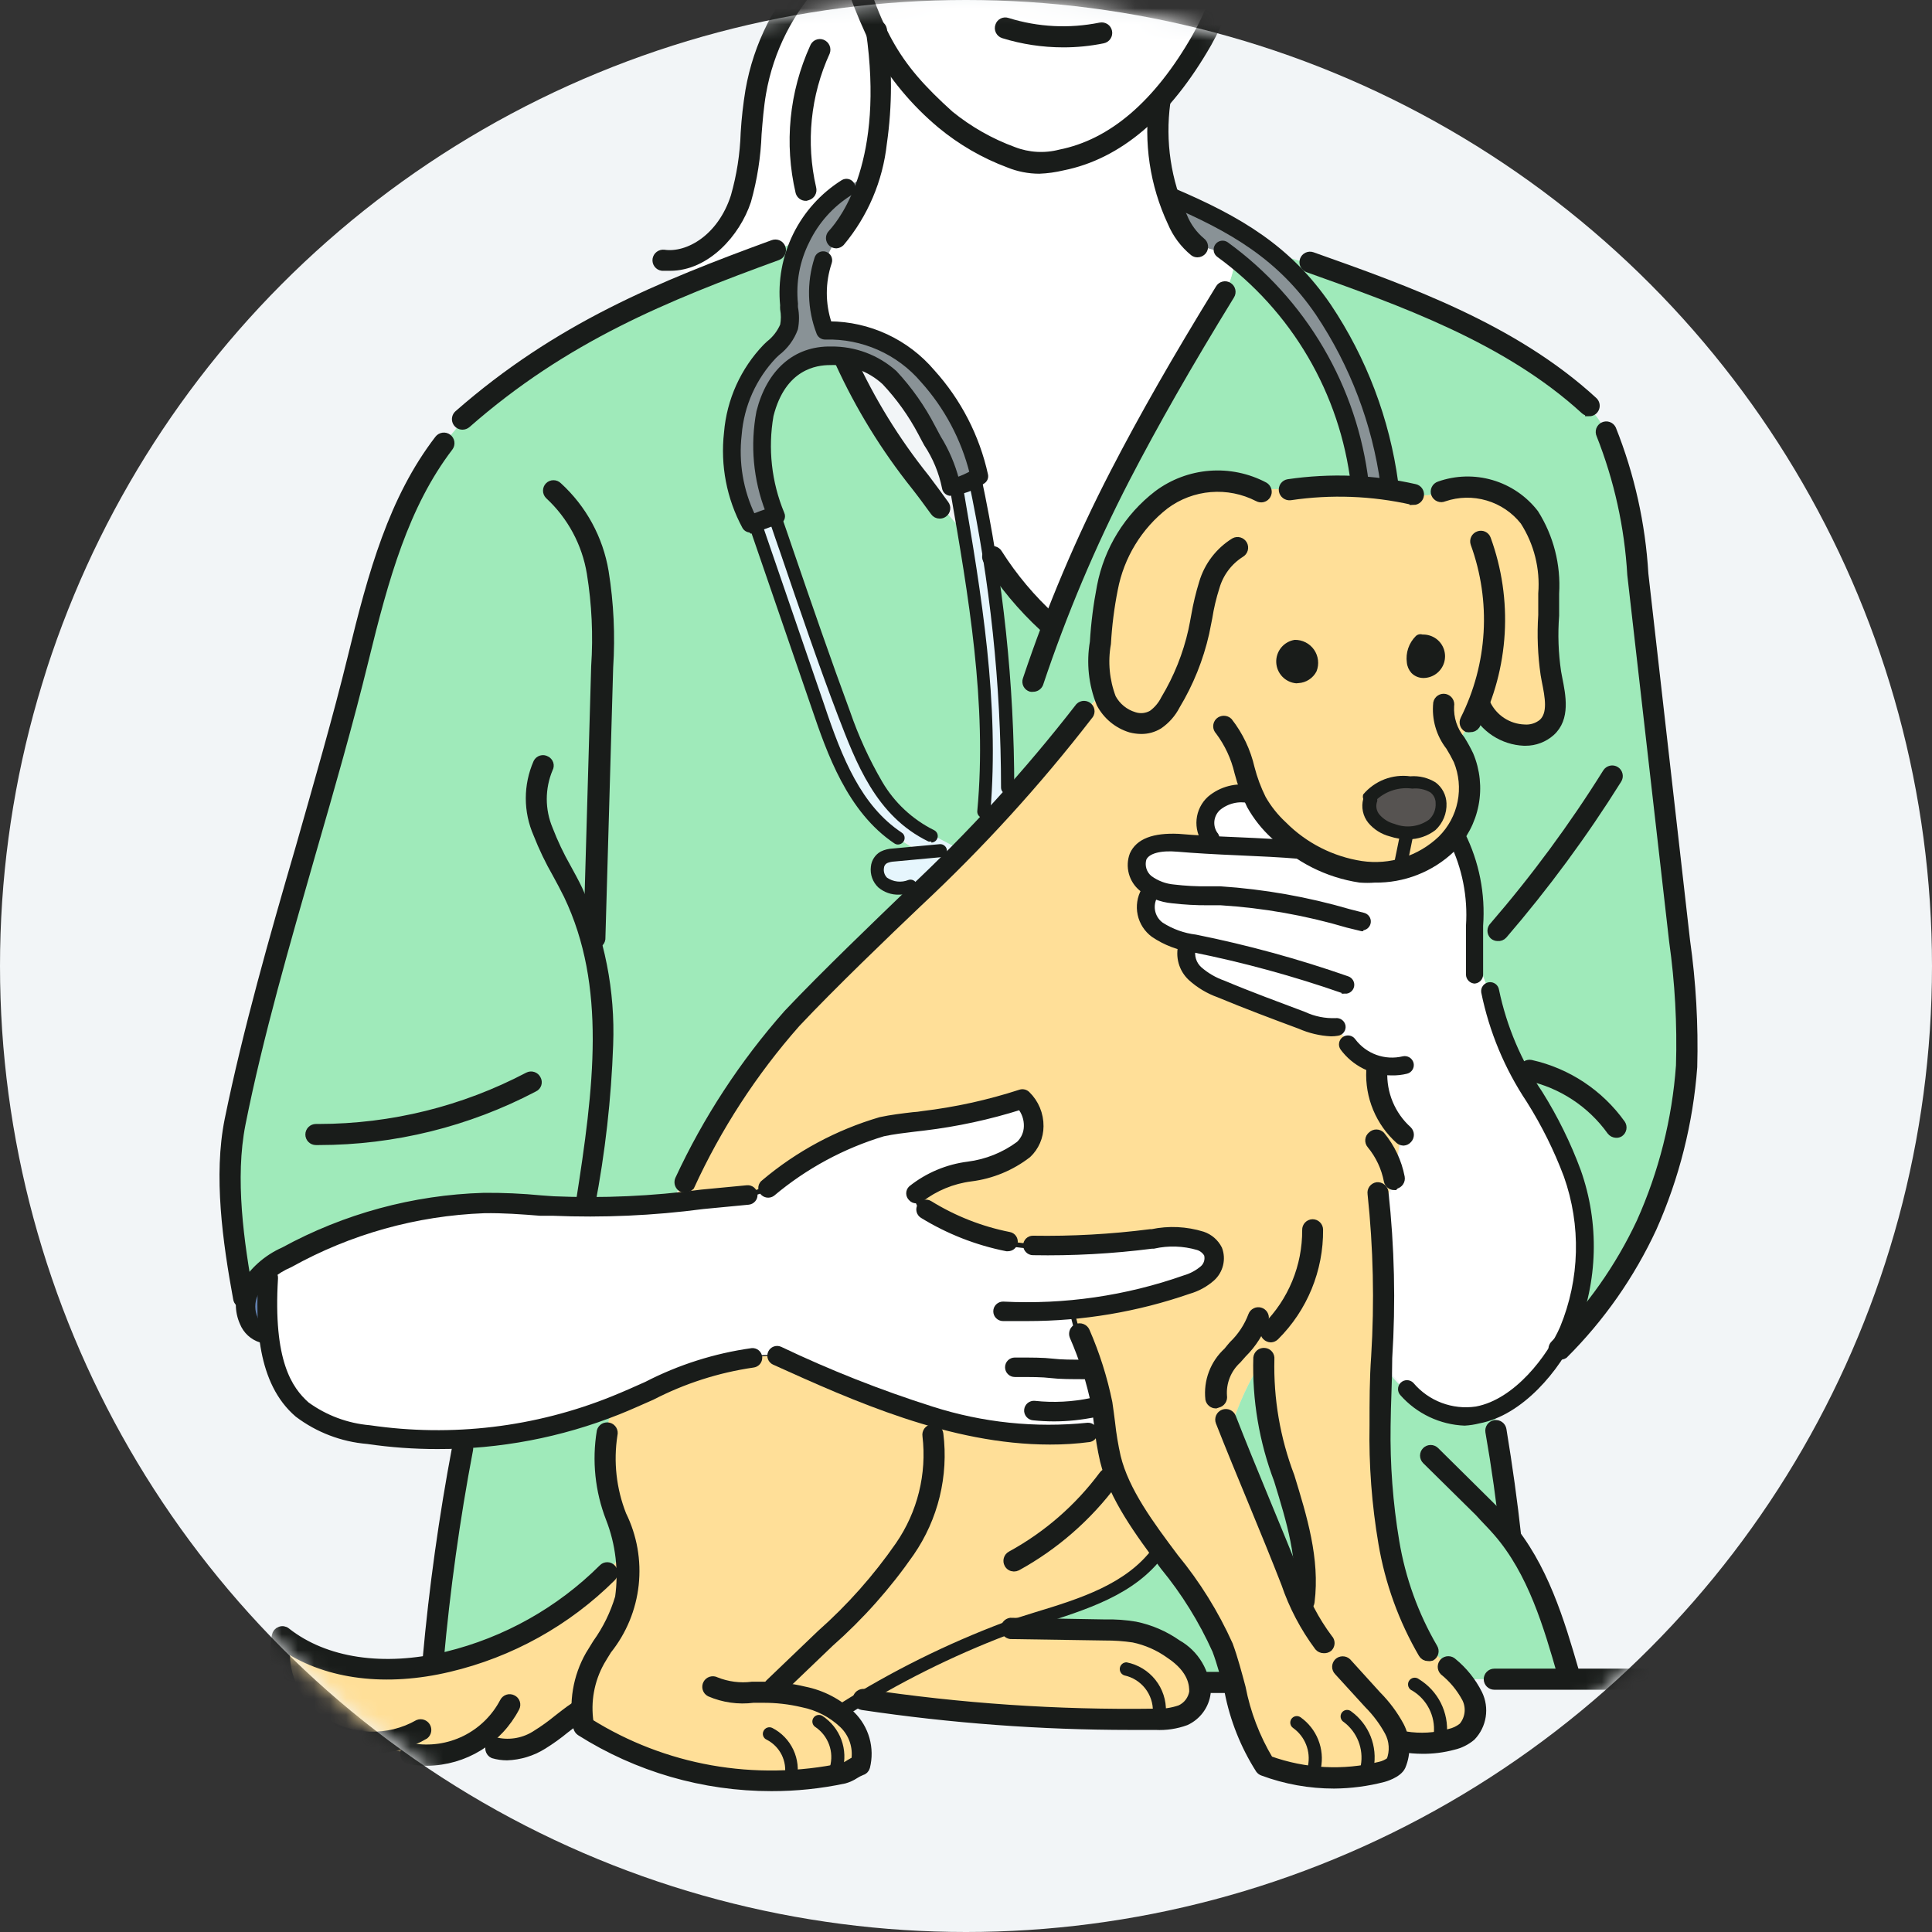 <svg width="120" height="120" viewBox="0 0 120 120" fill="none" xmlns="http://www.w3.org/2000/svg">
<rect x="0" y="0" width="120" height="120" fill="#333333" stroke="none"/>
<circle cx="60" cy="60" r="60" fill="#F2F5F7"/>
<mask id="mask0_85_17265" style="mask-type:alpha" maskUnits="userSpaceOnUse" x="0" y="0" width="120" height="120">
<circle cx="60" cy="60" r="60" fill="#D9D9D9"/>
</mask>
<g mask="url(#mask0_85_17265)">
<path d="M90.036 30.398C89.342 30.748 88.551 30.858 87.787 30.713C87.304 30.601 86.821 30.511 86.326 30.443C86.326 30.308 86.326 30.185 86.326 30.061C85.803 26.193 84.4 22.496 82.222 19.256C81.309 17.9 80.195 16.69 78.917 15.67L81.458 16.423V16.333C87.563 18.503 93.825 20.83 98.626 25.137C98.715 25.344 98.845 25.531 99.008 25.687C99.301 26.019 99.533 26.399 99.694 26.812C100.819 29.629 101.483 32.609 101.662 35.638C102.524 43.215 103.385 50.797 104.247 58.382C104.622 60.965 104.772 63.576 104.697 66.185C104.434 69.589 103.594 72.923 102.212 76.045C100.875 78.909 99.04 81.513 96.793 83.735C97.009 83.374 97.201 82.998 97.367 82.611C98.65 79.504 98.738 76.031 97.614 72.863C96.287 68.906 93.117 65.713 92.51 61.62C92.135 60.757 91.805 59.875 91.52 58.978V57.528C91.646 55.631 91.257 53.736 90.396 52.041L90.272 51.861C90.778 51.183 91.097 50.384 91.2 49.544C91.302 48.704 91.184 47.852 90.857 47.072C90.744 46.824 90.61 46.588 90.475 46.352L91.262 44.846C91.453 44.463 91.633 44.059 91.79 43.654C91.846 43.755 91.88 43.856 91.925 43.957C92.175 44.462 92.556 44.889 93.029 45.194C93.503 45.499 94.05 45.67 94.612 45.689C94.865 45.711 95.119 45.682 95.36 45.605C95.601 45.528 95.825 45.404 96.017 45.239C96.894 44.43 96.501 42.991 96.276 41.866C96.096 40.224 96.062 38.568 96.175 36.919C96.309 35.262 95.916 33.605 95.051 32.186C94.478 31.434 93.699 30.865 92.809 30.548C91.918 30.231 90.955 30.178 90.036 30.398Z" fill="#9FEABA"/>
<path d="M73.7 58.473C73.036 58.367 72.405 58.109 71.856 57.72C71.524 57.481 71.287 57.132 71.186 56.735C71.085 56.338 71.128 55.919 71.305 55.55C71.408 55.395 71.547 55.267 71.71 55.179C71.544 55.094 71.389 54.988 71.249 54.864C71.006 54.674 70.829 54.412 70.744 54.115C70.659 53.818 70.671 53.502 70.777 53.212C71.159 52.357 72.317 52.301 73.25 52.38C73.858 52.436 74.577 52.481 75.342 52.515L75.105 52.053C74.888 51.726 74.796 51.331 74.846 50.941C74.895 50.551 75.083 50.192 75.375 49.929C75.662 49.684 75.999 49.505 76.362 49.406C76.726 49.307 77.107 49.29 77.478 49.355C77.582 49.344 77.688 49.344 77.793 49.355C77.86 49.513 77.939 49.67 78.017 49.816C78.382 50.471 78.845 51.066 79.389 51.581C80.767 52.959 82.546 53.865 84.471 54.167C85.433 54.308 86.413 54.226 87.339 53.93C88.264 53.634 89.11 53.131 89.811 52.458C89.987 52.284 90.149 52.096 90.295 51.896L90.419 52.076C91.28 53.77 91.668 55.666 91.543 57.563V59.013C91.828 59.91 92.158 60.792 92.532 61.655C93.117 65.793 96.31 68.986 97.636 72.898C98.76 76.067 98.672 79.539 97.389 82.646C96.466 84.733 94.887 86.463 92.892 87.57C92.014 87.97 91.03 88.076 90.087 87.874C89.143 87.671 88.29 87.171 87.653 86.446C86.862 85.929 86.238 85.195 85.854 84.332C86.028 81.457 86.028 78.573 85.854 75.698C86.171 74.829 86.437 73.944 86.652 73.044C86.864 72.144 87.025 71.231 87.136 70.312C86.647 69.847 86.259 69.287 85.994 68.666C85.729 68.046 85.594 67.378 85.595 66.703V66.04C84.888 65.832 84.267 65.397 83.83 64.803C83.553 64.3 83.133 63.89 82.622 63.625C82.112 63.361 81.534 63.255 80.963 63.319C79.277 62.69 77.59 62.06 75.926 61.363C75.338 61.16 74.796 60.843 74.33 60.43C74.106 60.226 73.939 59.967 73.847 59.679C73.754 59.391 73.738 59.084 73.801 58.788C73.755 58.688 73.721 58.582 73.7 58.473Z" fill="white"/>
<path d="M93.792 95.539C95.477 98.084 96.685 100.915 97.356 103.892C97.356 104.027 97.423 104.162 97.468 104.297H92.746H90.7C90.464 104.038 90.205 103.802 89.947 103.566C89.592 103.126 89.152 102.763 88.653 102.498C86.203 98.361 85.685 93.369 85.708 88.557C85.708 87.185 85.708 85.802 85.809 84.431C86.193 85.293 86.818 86.028 87.608 86.544C88.245 87.269 89.098 87.77 90.042 87.972C90.985 88.175 91.969 88.068 92.847 87.669L93.016 89.434C93.368 91.48 93.649 93.537 93.859 95.606L93.792 95.539Z" fill="#9FEABA"/>
<path d="M78.456 84.399C77.562 85.792 76.873 87.307 76.41 88.896C77.59 91.876 79.074 95.327 80.21 98.239C80.412 98.768 80.626 99.296 80.862 99.813C81.458 94.709 77.972 89.492 78.456 84.399ZM42.557 73.403C44.267 69.695 46.513 66.26 49.224 63.206C51.349 60.957 54.542 57.865 56.791 55.707L57.645 54.886L59.725 52.84L59.804 52.761C60.223 52.342 60.628 51.925 61.018 51.513C61.603 50.895 62.142 50.288 62.738 49.658C64.099 48.129 65.481 46.476 67.235 44.306L68.528 43.036C68.257 42.013 68.2 40.945 68.36 39.899C68.424 38.766 68.57 37.638 68.798 36.526C69.216 34.351 70.416 32.403 72.171 31.051C73.006 30.438 73.988 30.054 75.017 29.938C76.047 29.821 77.089 29.976 78.04 30.387C78.788 30.315 79.541 30.315 80.289 30.387C81.681 30.195 83.09 30.142 84.493 30.23C85.119 30.264 85.742 30.331 86.36 30.432C86.854 30.5 87.338 30.59 87.821 30.702C88.585 30.848 89.376 30.737 90.07 30.387C90.985 30.163 91.945 30.208 92.835 30.517C93.725 30.826 94.506 31.387 95.084 32.13C95.95 33.55 96.343 35.206 96.209 36.863C96.096 38.512 96.13 40.168 96.31 41.81C96.535 42.935 96.928 44.385 96.051 45.183C95.859 45.348 95.635 45.472 95.394 45.549C95.152 45.627 94.898 45.655 94.646 45.633C94.083 45.614 93.536 45.443 93.063 45.138C92.59 44.834 92.209 44.406 91.959 43.901C91.959 43.8 91.88 43.699 91.824 43.598C91.667 44.003 91.487 44.407 91.295 44.79L90.508 46.296C90.643 46.533 90.778 46.769 90.891 47.016C91.218 47.796 91.336 48.648 91.234 49.488C91.131 50.328 90.811 51.127 90.306 51.805C90.16 52.006 89.999 52.194 89.823 52.368C89.121 53.04 88.275 53.544 87.35 53.84C86.424 54.136 85.444 54.217 84.482 54.077C82.557 53.774 80.778 52.868 79.4 51.491C78.854 50.983 78.388 50.395 78.017 49.748C77.939 49.602 77.86 49.444 77.793 49.287C77.688 49.275 77.582 49.275 77.478 49.287C77.107 49.221 76.726 49.239 76.362 49.338C75.999 49.437 75.662 49.616 75.375 49.86C75.083 50.124 74.895 50.483 74.846 50.873C74.796 51.263 74.888 51.658 75.105 51.986L75.342 52.446C74.577 52.446 73.858 52.367 73.25 52.311C72.317 52.233 71.159 52.311 70.777 53.143C70.671 53.433 70.659 53.75 70.744 54.047C70.829 54.344 71.006 54.606 71.249 54.796C71.389 54.92 71.544 55.025 71.71 55.111C71.547 55.199 71.408 55.327 71.305 55.482C71.128 55.851 71.085 56.27 71.186 56.667C71.287 57.064 71.524 57.412 71.856 57.652C72.405 58.041 73.036 58.298 73.7 58.405C73.683 58.528 73.683 58.653 73.7 58.776C73.637 59.072 73.653 59.379 73.746 59.667C73.838 59.955 74.005 60.214 74.229 60.418C74.694 60.831 75.237 61.147 75.825 61.351C77.489 62.048 79.198 62.677 80.862 63.307C81.433 63.242 82.011 63.349 82.521 63.613C83.031 63.878 83.452 64.288 83.729 64.791C84.166 65.385 84.786 65.82 85.494 66.028V66.691C85.493 67.366 85.628 68.034 85.893 68.654C86.158 69.275 86.546 69.835 87.034 70.3C86.924 71.219 86.763 72.132 86.551 73.032C86.336 73.931 86.07 74.817 85.753 75.686C85.927 78.561 85.927 81.445 85.753 84.32C85.753 85.692 85.663 87.075 85.651 88.447C85.651 93.259 86.146 98.251 88.597 102.388C89.096 102.653 89.536 103.016 89.89 103.456C90.149 103.692 90.407 103.928 90.643 104.187C90.944 104.519 91.187 104.899 91.363 105.311C91.549 105.673 91.619 106.083 91.563 106.485C91.506 106.888 91.326 107.263 91.048 107.56C90.763 107.793 90.428 107.958 90.07 108.043C89.133 108.301 88.152 108.359 87.192 108.212H86.765C86.888 108.699 86.844 109.214 86.641 109.673C86.396 109.931 86.078 110.108 85.73 110.18C83.33 110.775 80.806 110.629 78.49 109.763C77.519 108.171 76.849 106.414 76.511 104.58C76.308 103.861 76.106 103.141 75.859 102.455C74.858 100.307 73.584 98.297 72.07 96.474C70.656 94.779 69.58 92.829 68.899 90.729C68.759 90.148 68.658 89.558 68.596 88.964C68.517 88.424 68.461 87.84 68.371 87.345C68.08 85.913 67.643 84.516 67.067 83.174C66.921 82.589 66.763 82.049 66.617 81.431C69.029 81.195 71.404 80.666 73.689 79.857C74.167 79.725 74.609 79.487 74.982 79.16C75.166 78.994 75.298 78.778 75.36 78.538C75.422 78.298 75.412 78.045 75.33 77.811C75.161 77.492 74.875 77.25 74.532 77.136C73.542 76.843 72.493 76.808 71.485 77.035C69.189 77.327 66.875 77.462 64.56 77.44C63.847 77.395 63.139 77.316 62.435 77.204C60.668 76.84 58.978 76.171 57.443 75.225C57.29 75.081 57.17 74.906 57.091 74.712C57.011 74.518 56.974 74.31 56.982 74.1C57.929 73.42 59.03 72.984 60.186 72.83C61.413 72.686 62.579 72.212 63.559 71.458C63.971 71.038 64.202 70.473 64.202 69.884C64.202 69.296 63.971 68.731 63.559 68.31C61.553 68.955 59.49 69.407 57.398 69.659C56.532 69.772 55.666 69.839 54.812 70.03C52.261 70.77 49.893 72.038 47.864 73.752C47.346 73.958 46.816 74.135 46.278 74.28C44.783 74.404 43.288 74.573 41.781 74.719C41.961 74.239 42.224 73.793 42.557 73.403ZM88.991 51.209C89.154 51.063 89.285 50.884 89.374 50.683C89.464 50.483 89.51 50.266 89.51 50.046C89.51 49.826 89.464 49.609 89.374 49.409C89.285 49.208 89.154 49.029 88.991 48.882C88.587 48.644 88.119 48.538 87.653 48.579C87.171 48.517 86.682 48.574 86.227 48.744C85.772 48.914 85.367 49.194 85.044 49.557C84.956 49.766 84.926 49.995 84.96 50.219C84.994 50.444 85.089 50.654 85.235 50.827C85.533 51.168 85.924 51.414 86.36 51.536C86.789 51.713 87.257 51.777 87.718 51.719C88.179 51.662 88.618 51.487 88.991 51.209Z" fill="#FFDF98"/>
<path d="M89.036 48.879C89.199 49.025 89.33 49.205 89.42 49.405C89.509 49.606 89.555 49.823 89.555 50.042C89.555 50.262 89.509 50.479 89.42 50.679C89.33 50.88 89.199 51.059 89.036 51.206C88.676 51.473 88.255 51.646 87.811 51.709C87.367 51.771 86.915 51.722 86.495 51.566C86.059 51.444 85.668 51.198 85.371 50.857C85.224 50.684 85.129 50.473 85.095 50.249C85.061 50.025 85.091 49.795 85.179 49.587C85.502 49.224 85.908 48.944 86.362 48.774C86.817 48.603 87.306 48.547 87.788 48.609C88.221 48.576 88.655 48.67 89.036 48.879Z" fill="#565351"/>
<path d="M78.895 15.656C80.172 16.676 81.287 17.886 82.2 19.242C84.377 22.482 85.781 26.179 86.304 30.047C86.304 30.171 86.304 30.294 86.304 30.429C85.686 30.328 85.063 30.26 84.437 30.227V29.934C83.765 24.476 80.98 19.499 76.68 16.072L76.444 15.892C75.724 15.645 74.982 15.431 74.195 15.24C73.716 14.789 73.333 14.246 73.071 13.643C72.845 13.178 72.653 12.697 72.497 12.204H72.7C74.913 13.066 76.997 14.227 78.895 15.656Z" fill="#899296"/>
<path d="M65.031 38.625L65.379 38.906C66.595 35.695 67.995 32.557 69.573 29.507C71.586 25.617 73.8 21.839 76.094 18.107C76.435 17.496 76.631 16.815 76.667 16.117C80.968 19.544 83.753 24.521 84.425 29.98V30.272C83.022 30.184 81.613 30.236 80.22 30.429C79.472 30.357 78.719 30.357 77.972 30.429C77.021 30.018 75.978 29.863 74.949 29.979C73.919 30.096 72.938 30.479 72.103 31.093C70.348 32.445 69.148 34.392 68.73 36.568C68.502 37.68 68.355 38.807 68.291 39.941C68.132 40.987 68.189 42.055 68.46 43.078L67.167 44.348C65.436 46.518 64.053 48.171 62.67 49.7C62.67 49.362 62.602 49.025 62.591 48.688C62.605 43.894 62.229 39.108 61.467 34.375C61.568 34.488 61.669 34.612 61.782 34.724C62.699 36.154 63.791 37.464 65.031 38.625Z" fill="#9FEABA"/>
<path d="M78.456 84.399C77.972 89.492 81.458 94.709 80.862 99.78C80.626 99.262 80.412 98.734 80.21 98.205C79.085 95.293 77.59 91.842 76.41 88.862C76.876 87.285 77.565 85.782 78.456 84.399Z" fill="#9FEABA"/>
<path d="M52.293 -2.714C51.968 -2.673 51.639 -2.699 51.326 -2.793C50.553 -3.051 49.866 -3.513 49.336 -4.131C47.824 -5.787 46.951 -7.927 46.873 -10.168C46.859 -10.594 46.912 -11.019 47.031 -11.428C47.087 -11.718 47.222 -11.988 47.42 -12.207C47.618 -12.427 47.872 -12.589 48.155 -12.675C48.987 -12.878 49.763 -12.214 50.404 -11.551C50.831 -11.088 51.302 -10.666 51.809 -10.292C53.701 -10.668 55.409 -11.675 56.655 -13.148C57.929 -14.673 58.864 -16.451 59.398 -18.364C59.849 -20.372 60.466 -22.339 61.242 -24.245C62.164 -26.077 63.907 -27.707 65.964 -27.707L66.436 -27.786C67.181 -27.91 67.941 -27.91 68.685 -27.786C70.044 -27.531 71.296 -26.877 72.283 -25.909C73.711 -23.66 74.16 -20.973 74.644 -18.376C75.172 -15.554 75.903 -12.563 78.017 -10.562L78.972 -10.404C79.093 -10.397 79.208 -10.35 79.298 -10.27C79.349 -10.216 79.384 -10.15 79.4 -10.079C79.533 -9.717 79.616 -9.338 79.647 -8.954V-8.639C79.591 -7.287 79.368 -5.946 78.984 -4.648C78.557 -3.239 77.624 -2.037 76.364 -1.275C75.994 0.072 75.457 1.367 74.767 2.581C74.024 3.923 73.134 5.179 72.114 6.325C70.55 8.19 68.417 9.49 66.043 10.024C65.011 10.294 63.92 10.227 62.928 9.833C61.442 9.28 60.059 8.482 58.836 7.472C57.053 5.994 55.598 4.159 54.564 2.087C53.856 0.552 53.277 -1.039 52.832 -2.669L52.293 -2.714Z" fill="white" stroke="#191C1A" stroke-width="0.5"/>
<path d="M54.024 10.87C54.753 7.986 54.894 4.985 54.44 2.044C55.474 4.117 56.929 5.951 58.713 7.43C59.936 8.44 61.319 9.238 62.805 9.791C63.796 10.185 64.888 10.252 65.919 9.982C68.294 9.447 70.427 8.148 71.991 6.283C71.715 8.257 71.892 10.268 72.508 12.163C72.664 12.656 72.856 13.137 73.081 13.602C73.344 14.205 73.726 14.748 74.206 15.199C74.948 15.39 75.69 15.604 76.454 15.851L76.69 16.031C76.654 16.729 76.457 17.41 76.117 18.021C73.868 21.753 71.62 25.531 69.596 29.421C68.018 32.471 66.618 35.609 65.402 38.82L65.054 38.539C63.791 37.368 62.68 36.042 61.748 34.593C61.636 34.481 61.535 34.357 61.434 34.245C61.186 32.704 60.894 31.164 60.579 29.579C60.675 29.533 60.766 29.476 60.849 29.41C60.326 27.104 59.218 24.97 57.633 23.215C56.853 22.293 55.874 21.559 54.77 21.069C53.666 20.578 52.466 20.343 51.258 20.382C50.766 19.116 50.683 17.728 51.022 16.413H51.123C51.37 15.796 51.663 15.198 52.001 14.625C52.948 13.541 53.639 12.258 54.024 10.87Z" fill="white"/>
<path d="M76.577 104.48H76.498H74.666H74.486C74.227 103.599 73.65 102.845 72.867 102.366C72.131 101.849 71.297 101.489 70.416 101.309C69.813 101.217 69.204 101.176 68.594 101.186L62.726 101.096V101.017C66.099 99.893 69.899 99.162 71.979 96.317H72.158C73.673 98.14 74.946 100.151 75.947 102.299C76.172 103.041 76.375 103.76 76.577 104.48Z" fill="#9FEABA"/>
<path d="M28.637 89.364C26.714 89.456 24.786 89.361 22.881 89.083C21.39 88.967 19.962 88.429 18.766 87.531C17.532 86.348 16.792 84.741 16.697 83.034C16.591 81.826 16.591 80.61 16.697 79.402C16.697 79.211 16.697 79.02 16.697 78.829C17.056 78.565 17.432 78.325 17.822 78.109C21.578 76.03 25.774 74.874 30.065 74.736C31.504 74.736 32.932 74.849 34.36 74.95C36.821 75.083 39.288 75.008 41.736 74.725C43.242 74.579 44.737 74.41 46.233 74.287C46.771 74.141 47.3 73.964 47.818 73.758C49.848 72.044 52.215 70.777 54.766 70.037C55.621 69.846 56.486 69.778 57.352 69.666C59.444 69.413 61.507 68.961 63.513 68.316C63.925 68.737 64.156 69.302 64.156 69.891C64.156 70.479 63.925 71.044 63.513 71.465C62.533 72.218 61.368 72.692 60.141 72.836C58.984 72.99 57.884 73.427 56.936 74.107C56.929 74.316 56.966 74.525 57.045 74.719C57.125 74.912 57.245 75.087 57.397 75.231C58.933 76.177 60.622 76.847 62.389 77.21C63.094 77.322 63.802 77.401 64.514 77.446C66.829 77.469 69.143 77.333 71.44 77.041C72.448 76.815 73.496 76.85 74.487 77.142C74.83 77.256 75.115 77.498 75.285 77.817C75.366 78.051 75.376 78.304 75.314 78.544C75.252 78.784 75.121 79.001 74.936 79.166C74.564 79.493 74.121 79.731 73.643 79.863C71.359 80.672 68.984 81.201 66.572 81.437C66.718 82.022 66.875 82.562 67.021 83.18C67.598 84.522 68.035 85.92 68.326 87.351C68.415 87.891 68.472 88.475 68.55 88.97C68.202 88.97 67.853 88.97 67.505 88.97V89.037C60.849 89.87 54.328 87.059 48.2 84.293C47.67 84.293 47.141 84.327 46.615 84.394C43.624 84.641 40.904 86.216 38.104 87.351L37.969 87.407C34.982 88.551 31.832 89.211 28.637 89.364Z" fill="white" stroke="#191C1A" stroke-width="0.3"/>
<path d="M74.487 104.534C74.51 104.728 74.51 104.925 74.487 105.119C74.444 105.422 74.326 105.709 74.143 105.954C73.96 106.2 73.719 106.396 73.441 106.524C72.888 106.728 72.299 106.816 71.71 106.783C65.645 106.87 59.584 106.46 53.586 105.557V105.501C56.392 103.764 59.364 102.311 62.457 101.161L62.704 101.071V101.15L68.573 101.24C69.183 101.23 69.792 101.272 70.394 101.364C71.275 101.543 72.11 101.903 72.846 102.42C73.637 102.895 74.223 103.649 74.487 104.534Z" fill="#FFDF98"/>
<path d="M37.621 89.154C37.7 88.527 37.855 87.912 38.082 87.321L38.217 87.265C41.016 86.141 43.737 84.556 46.728 84.308C47.254 84.241 47.783 84.207 48.313 84.207C54.441 86.973 60.962 89.829 67.617 88.952V88.884C67.966 88.884 68.314 88.884 68.663 88.884C68.725 89.478 68.826 90.068 68.967 90.649C69.647 92.749 70.723 94.7 72.137 96.395H71.957C69.877 99.239 66.066 99.981 62.704 101.094L62.457 101.184C59.364 102.334 56.392 103.787 53.586 105.524L52.552 106.12C52.431 106.23 52.295 106.321 52.147 106.39C52.309 106.519 52.463 106.658 52.608 106.806C52.981 107.162 53.253 107.611 53.397 108.106C53.541 108.602 53.552 109.126 53.429 109.627C53.114 109.717 52.709 110.066 52.383 110.134C46.818 111.323 41.009 110.282 36.204 107.233C36.142 106.895 36.108 106.553 36.103 106.21C36.073 105.08 36.353 103.964 36.913 102.983C37.726 101.857 38.363 100.613 38.801 99.295C39.021 98.314 39.021 97.297 38.801 96.316C38.307 93.91 37.104 91.504 37.621 89.154Z" fill="#FFDF98"/>
<path d="M59.836 33.096L59.398 30.498C59.398 30.386 59.398 30.274 59.398 30.161C59.819 30.051 60.224 29.885 60.601 29.666C60.916 31.252 61.208 32.792 61.456 34.332C62.217 39.065 62.593 43.851 62.58 48.645C62.58 48.982 62.58 49.319 62.658 49.657C62.085 50.286 61.534 50.893 60.938 51.512C60.938 51.141 60.938 50.781 60.938 50.387C61.602 44.631 60.803 38.83 59.836 33.096Z" fill="#E6F6FD"/>
<path d="M48.245 32.332L48.054 32.017H48.245C47.419 30.015 47.18 27.819 47.559 25.687C48.088 23.596 49.46 22.044 51.607 22.101C51.886 22.1 52.164 22.123 52.439 22.168C52.514 22.282 52.577 22.402 52.63 22.528C54.418 26.474 56.003 28.295 58.364 31.522C58.536 31.596 58.687 31.712 58.803 31.86C59.174 32.276 59.545 32.703 59.927 33.141C60.894 38.875 61.692 44.677 61.152 50.456C61.152 50.827 61.152 51.186 61.152 51.58C60.755 51.992 60.35 52.408 59.938 52.828H59.713L59.578 52.772L57.802 51.827C54.913 50.321 53.732 47.409 52.574 44.328C51.191 40.685 49.864 36.739 48.369 32.41L48.245 32.332Z" fill="#9FEABA"/>
<path d="M49.663 14.96C50.275 13.574 51.284 12.4 52.563 11.588L54.047 10.868C53.672 12.297 52.971 13.621 52.001 14.736C51.664 15.309 51.371 15.906 51.124 16.523H51.023C50.684 17.838 50.766 19.227 51.259 20.492C52.467 20.454 53.667 20.688 54.771 21.179C55.875 21.67 56.853 22.404 57.634 23.326C59.219 25.081 60.326 27.214 60.849 29.52C60.766 29.587 60.676 29.643 60.58 29.689C60.203 29.907 59.798 30.074 59.377 30.184C59.28 30.206 59.18 30.206 59.084 30.184C58.809 28.93 58.306 27.737 57.6 26.665C57.001 25.485 56.244 24.392 55.352 23.415C54.575 22.687 53.578 22.236 52.518 22.134C52.243 22.088 51.965 22.066 51.686 22.066C49.539 22.066 48.167 23.561 47.639 25.653C47.26 27.785 47.498 29.981 48.325 31.983H48.133C47.718 32.106 47.29 32.309 46.874 32.432H46.683C44.862 29.16 45.267 24.36 47.931 21.729C48.429 21.322 48.815 20.796 49.056 20.2C49.134 19.739 49.134 19.267 49.056 18.806C48.916 17.493 49.125 16.166 49.663 14.96Z" fill="#899296"/>
<path d="M57.296 52.95L58.42 52.838H59.545H59.635H59.781L57.701 54.884C57.27 54.982 56.835 55.057 56.397 55.109C56.141 55.184 55.87 55.198 55.608 55.147C55.346 55.096 55.099 54.983 54.89 54.816C54.777 54.717 54.689 54.593 54.63 54.455C54.572 54.316 54.546 54.166 54.553 54.016C54.561 53.866 54.602 53.719 54.674 53.587C54.746 53.456 54.847 53.341 54.969 53.254C55.159 53.164 55.366 53.115 55.576 53.108L57.296 52.95Z" fill="#E6F6FD"/>
<path d="M47.031 32.881C46.921 32.766 46.847 32.622 46.817 32.465C47.233 32.342 47.66 32.139 48.077 32.016L48.267 32.33C49.763 36.659 51.09 40.605 52.472 44.248C53.597 47.328 54.811 50.24 57.7 51.747L59.477 52.691L59.612 52.748H59.522H58.398L57.273 52.86C56.749 52.594 56.246 52.29 55.767 51.95C53.068 50.151 51.854 46.856 50.797 43.798L47.031 32.881Z" fill="#E6F6FD"/>
<path d="M16.675 78.786C16.196 79.123 15.81 79.576 15.551 80.102C15.36 80.484 15.29 80.915 15.349 81.338C15.281 81.091 15.214 80.844 15.158 80.596C14.539 77.223 13.954 73.052 14.629 69.634C16.507 60.235 20.026 50.116 22.285 40.818C23.41 36.321 24.534 31.745 27.165 28.035C27.694 27.293 28.402 26.674 28.863 25.887C33.223 22.173 38.2 19.251 43.569 17.253C45.041 16.657 46.571 16.128 48.145 15.51L49.64 14.914C49.069 16.138 48.84 17.494 48.977 18.838C49.055 19.299 49.055 19.771 48.977 20.232C48.736 20.828 48.35 21.354 47.852 21.761C45.188 24.392 44.783 29.193 46.604 32.465H46.795C46.825 32.621 46.899 32.766 47.009 32.881L50.787 43.899C51.844 46.957 53.035 50.251 55.756 52.05C56.235 52.39 56.739 52.695 57.263 52.961L55.475 53.118C55.265 53.125 55.058 53.175 54.868 53.264C54.746 53.352 54.645 53.466 54.573 53.598C54.501 53.73 54.46 53.877 54.452 54.027C54.445 54.177 54.471 54.327 54.529 54.465C54.588 54.604 54.677 54.727 54.789 54.827C54.998 54.993 55.245 55.106 55.507 55.157C55.769 55.208 56.04 55.195 56.296 55.119C56.734 55.067 57.169 54.992 57.6 54.894L56.745 55.715C54.497 57.874 51.304 60.943 49.179 63.215C46.468 66.268 44.222 69.704 42.512 73.412C42.175 73.787 41.905 74.216 41.714 74.682C39.266 74.965 36.799 75.04 34.338 74.907C32.91 74.806 31.482 74.66 30.043 74.694C25.752 74.831 21.556 75.987 17.8 78.067C17.41 78.282 17.035 78.523 16.675 78.786Z" fill="#9FEABA"/>
<path d="M52.54 11.585C51.261 12.398 50.252 13.572 49.639 14.958L48.144 15.554C46.57 16.138 45.041 16.678 43.568 17.297C43.213 17.233 42.871 17.111 42.556 16.937C42.158 16.717 41.782 16.461 41.432 16.172C43.534 16.273 45.333 14.362 45.996 12.327C46.66 10.292 46.536 7.83 46.907 5.682C47.388 2.93 48.676 0.383 50.606 -1.637C50.842 -2.008 51.067 -2.39 51.292 -2.761C51.605 -2.668 51.934 -2.641 52.259 -2.682H52.675C53.12 -1.052 53.699 0.539 54.406 2.073C54.86 5.013 54.719 8.015 53.99 10.899L52.54 11.585Z" fill="white"/>
<path d="M29.492 108.236C28.333 108.915 26.972 109.165 25.647 108.945C25.345 108.919 25.047 108.858 24.759 108.765C24.387 108.701 24.05 108.51 23.803 108.225C22.423 108.347 21.043 107.994 19.89 107.225C18.994 106.64 18.29 105.802 17.87 104.817C17.45 103.833 17.331 102.745 17.529 101.693C20.082 103.706 23.589 104.043 26.816 103.469C27.161 103.409 27.498 103.342 27.828 103.267C31.534 102.37 34.925 100.477 37.632 97.792C38.038 97.322 38.414 96.826 38.756 96.308C38.975 97.289 38.975 98.306 38.756 99.287C38.318 100.605 37.681 101.849 36.868 102.975C36.308 103.956 36.028 105.072 36.058 106.202L35.822 106.37C35.012 106.921 34.304 107.584 33.472 108.079C32.752 108.554 31.89 108.765 31.032 108.675C30.484 108.71 29.94 108.555 29.492 108.236Z" fill="#FFDF98"/>
<path d="M28.648 90.255C28.609 89.964 28.609 89.669 28.648 89.378C31.886 89.209 35.075 88.518 38.093 87.332C37.866 87.922 37.711 88.537 37.632 89.165C37.114 91.514 38.317 93.92 38.756 96.304C38.413 96.822 38.038 97.318 37.632 97.788C34.924 100.473 31.534 102.367 27.828 103.263C27.498 103.346 27.16 103.413 26.816 103.466L26.883 102.892C27.277 98.654 27.861 94.426 28.648 90.255Z" fill="#9FEABA"/>
<path d="M16.169 82.733C15.913 82.6 15.696 82.4 15.542 82.155C15.388 81.91 15.302 81.629 15.292 81.339C15.233 80.916 15.304 80.485 15.495 80.103C15.754 79.577 16.14 79.124 16.619 78.787C16.619 78.978 16.619 79.169 16.619 79.361C16.512 80.569 16.512 81.784 16.619 82.992C16.424 82.957 16.242 82.872 16.091 82.745L16.169 82.733Z" fill="#6280AF"/>
<path d="M64.548 10.54C63.9 10.538 63.259 10.412 62.659 10.168C61.127 9.597 59.702 8.772 58.443 7.729C56.827 6.378 55.468 4.748 54.429 2.917C53.318 0.673 52.462 -1.687 51.877 -4.121C51.849 -4.226 51.863 -4.337 51.915 -4.431C51.968 -4.526 52.055 -4.596 52.158 -4.627C52.211 -4.643 52.265 -4.647 52.32 -4.641C52.374 -4.634 52.426 -4.617 52.473 -4.589C52.521 -4.562 52.562 -4.525 52.595 -4.482C52.627 -4.438 52.651 -4.388 52.664 -4.335C54.452 2.062 55.52 3.985 58.994 7.122C60.179 8.085 61.517 8.845 62.951 9.37C63.873 9.727 64.884 9.786 65.841 9.539C69.067 8.898 71.912 6.469 74.296 2.287C75.881 -0.501 76.544 -3.683 77.365 -9.361C77.382 -9.466 77.439 -9.561 77.526 -9.624C77.612 -9.688 77.72 -9.714 77.826 -9.698C77.932 -9.681 78.026 -9.624 78.09 -9.537C78.153 -9.451 78.179 -9.343 78.163 -9.237C77.343 -3.469 76.657 -0.243 75.004 2.692C72.486 7.088 69.461 9.651 66.01 10.337C65.53 10.453 65.041 10.521 64.548 10.54Z" fill="#191C1A" stroke="#191C1A" stroke-width="0.5"/>
<path d="M51.945 15.176C51.846 15.175 51.751 15.139 51.675 15.075C51.636 15.038 51.605 14.993 51.584 14.944C51.562 14.895 51.551 14.842 51.551 14.788C51.551 14.734 51.562 14.681 51.584 14.632C51.605 14.583 51.636 14.538 51.675 14.502C52.518 13.579 55.194 9.948 54.036 1.921C54.031 1.82 54.064 1.721 54.129 1.643C54.193 1.565 54.284 1.514 54.384 1.5C54.484 1.486 54.586 1.51 54.669 1.567C54.752 1.624 54.811 1.71 54.835 1.808C55.174 4.161 55.174 6.55 54.835 8.902C54.588 11.166 53.676 13.306 52.215 15.052C52.142 15.124 52.047 15.168 51.945 15.176Z" fill="#191C1A" stroke="#191C1A" stroke-width="0.5"/>
<path d="M74.374 15.734C74.289 15.735 74.206 15.707 74.138 15.655C73.538 15.161 73.067 14.528 72.767 13.811C71.667 11.459 71.276 8.837 71.642 6.267C71.659 6.161 71.717 6.066 71.803 6.003C71.89 5.94 71.998 5.913 72.103 5.929C72.155 5.936 72.205 5.954 72.251 5.98C72.296 6.006 72.335 6.042 72.367 6.083C72.398 6.125 72.421 6.173 72.433 6.224C72.446 6.275 72.448 6.328 72.441 6.379C72.115 8.793 72.481 11.249 73.498 13.463C73.741 14.06 74.127 14.589 74.622 15.003C74.665 15.035 74.701 15.075 74.729 15.121C74.757 15.168 74.775 15.219 74.782 15.273C74.789 15.326 74.786 15.381 74.772 15.433C74.758 15.485 74.734 15.534 74.701 15.576C74.662 15.625 74.612 15.665 74.555 15.692C74.499 15.719 74.437 15.734 74.374 15.734Z" fill="#191C1A" stroke="#191C1A" stroke-width="0.5"/>
<path d="M66.031 2.692C64.774 2.691 63.523 2.502 62.321 2.13C62.27 2.114 62.223 2.087 62.182 2.052C62.141 2.017 62.108 1.974 62.083 1.926C62.059 1.878 62.045 1.825 62.041 1.771C62.038 1.718 62.045 1.664 62.063 1.613C62.078 1.562 62.103 1.515 62.137 1.474C62.171 1.433 62.213 1.4 62.26 1.375C62.308 1.351 62.359 1.337 62.412 1.333C62.465 1.33 62.519 1.337 62.569 1.354C64.439 1.939 66.428 2.04 68.348 1.647C68.454 1.626 68.563 1.648 68.653 1.708C68.743 1.768 68.805 1.861 68.825 1.967C68.846 2.073 68.824 2.183 68.764 2.272C68.704 2.362 68.611 2.424 68.505 2.445C67.691 2.611 66.862 2.694 66.031 2.692Z" fill="#191C1A" stroke="#191C1A" stroke-width="0.5"/>
<path d="M46.603 32.926C46.53 32.926 46.458 32.906 46.395 32.868C46.332 32.831 46.279 32.777 46.244 32.713C45.282 30.928 44.89 28.892 45.119 26.878C45.284 24.865 46.138 22.971 47.537 21.515L47.739 21.324C48.118 21.028 48.415 20.641 48.605 20.199C48.666 19.869 48.666 19.529 48.605 19.199C48.599 19.12 48.599 19.041 48.605 18.962C48.46 17.465 48.734 15.957 49.397 14.607C50.06 13.257 51.086 12.118 52.36 11.317C52.406 11.289 52.456 11.269 52.51 11.261C52.563 11.252 52.617 11.254 52.669 11.267C52.722 11.279 52.771 11.302 52.814 11.334C52.858 11.366 52.894 11.406 52.922 11.452C52.976 11.543 52.993 11.652 52.967 11.755C52.942 11.858 52.877 11.947 52.787 12.003C51.64 12.722 50.72 13.751 50.134 14.971C49.524 16.175 49.274 17.53 49.414 18.872C49.409 18.947 49.409 19.023 49.414 19.098C49.498 19.532 49.498 19.978 49.414 20.413C49.194 21.02 48.803 21.55 48.29 21.942L48.099 22.122C46.835 23.447 46.065 25.165 45.918 26.99C45.717 28.727 46.013 30.485 46.772 32.06C46.933 32.014 47.091 31.958 47.244 31.892L47.694 31.735C46.934 29.774 46.739 27.639 47.132 25.574C47.762 23.089 49.381 21.627 51.629 21.672C53.084 21.657 54.491 22.187 55.575 23.156C56.516 24.167 57.315 25.302 57.948 26.529L58.296 27.181C58.801 27.993 59.18 28.876 59.421 29.801C59.753 29.692 60.073 29.549 60.376 29.374C59.841 27.238 58.791 25.265 57.318 23.628C56.575 22.756 55.646 22.063 54.599 21.598C53.552 21.133 52.414 20.908 51.269 20.941C51.183 20.945 51.098 20.922 51.026 20.876C50.953 20.83 50.897 20.762 50.865 20.683C50.29 19.195 50.246 17.555 50.741 16.039C50.775 15.936 50.849 15.851 50.946 15.803C51.043 15.754 51.155 15.746 51.258 15.781C51.361 15.815 51.446 15.889 51.495 15.986C51.543 16.083 51.551 16.195 51.517 16.298C51.101 17.535 51.101 18.873 51.517 20.109C52.737 20.116 53.942 20.387 55.048 20.903C56.154 21.42 57.136 22.169 57.925 23.1C59.56 24.91 60.696 27.115 61.219 29.497C61.236 29.574 61.229 29.654 61.199 29.726C61.169 29.799 61.117 29.86 61.051 29.902C60.446 30.333 59.734 30.59 58.993 30.644C58.906 30.628 58.826 30.584 58.766 30.52C58.705 30.455 58.667 30.372 58.656 30.284C58.46 29.317 58.078 28.397 57.532 27.575C57.408 27.338 57.284 27.125 57.172 26.9C56.567 25.755 55.811 24.696 54.923 23.752C54.469 23.336 53.938 23.013 53.359 22.803C52.78 22.593 52.166 22.499 51.55 22.526C50.696 22.526 48.661 22.785 47.896 25.81C47.538 27.864 47.772 29.977 48.571 31.903C48.596 31.954 48.609 32.01 48.609 32.066C48.609 32.123 48.596 32.179 48.571 32.229C48.543 32.279 48.506 32.322 48.462 32.356C48.418 32.391 48.367 32.417 48.312 32.432C48.048 32.501 47.789 32.587 47.537 32.69C47.256 32.791 46.963 32.904 46.671 32.983L46.603 32.926Z" fill="#191C1A" stroke="#191C1A" stroke-width="0.3"/>
<path d="M55.779 52.455C55.699 52.455 55.62 52.431 55.554 52.387C52.63 50.431 51.36 46.766 50.427 44.022L46.604 32.903C46.572 32.8 46.581 32.689 46.629 32.592C46.677 32.496 46.761 32.422 46.863 32.386C46.912 32.368 46.965 32.361 47.017 32.363C47.069 32.366 47.121 32.38 47.168 32.403C47.215 32.426 47.257 32.458 47.292 32.498C47.326 32.537 47.352 32.583 47.369 32.633L51.191 43.764C52.316 47.137 53.507 50.049 56.003 51.713C56.049 51.741 56.088 51.778 56.119 51.822C56.149 51.867 56.17 51.917 56.181 51.969C56.191 52.022 56.191 52.076 56.18 52.129C56.169 52.181 56.147 52.231 56.116 52.275C56.078 52.33 56.028 52.374 55.969 52.406C55.91 52.437 55.845 52.454 55.779 52.455Z" fill="#191C1A"/>
<path d="M57.846 52.266C57.787 52.277 57.726 52.277 57.666 52.266C54.395 50.68 53.169 47.363 52.045 44.451C50.853 41.326 49.695 37.931 48.47 34.333C48.256 33.737 48.054 33.119 47.84 32.5C47.822 32.45 47.815 32.397 47.817 32.343C47.82 32.29 47.833 32.238 47.856 32.19C47.879 32.142 47.912 32.099 47.951 32.063C47.991 32.028 48.037 32.001 48.087 31.983C48.19 31.951 48.302 31.959 48.398 32.008C48.495 32.056 48.569 32.14 48.605 32.242C48.818 32.86 49.032 33.467 49.234 34.074C50.46 37.649 51.629 41.034 52.798 44.193C53.318 45.705 53.984 47.162 54.788 48.544C55.548 49.848 56.674 50.899 58.026 51.568C58.106 51.61 58.171 51.677 58.209 51.759C58.246 51.841 58.255 51.933 58.235 52.021C58.214 52.109 58.165 52.187 58.094 52.244C58.024 52.3 57.937 52.332 57.846 52.333V52.266Z" fill="#191C1A"/>
<path d="M61.062 50.814C61.009 50.809 60.957 50.792 60.91 50.767C60.863 50.741 60.822 50.706 60.788 50.664C60.755 50.623 60.73 50.575 60.715 50.523C60.7 50.472 60.696 50.418 60.702 50.364C61.321 43.709 60.151 36.996 59.027 30.509C59.027 30.411 59.062 30.315 59.126 30.24C59.189 30.165 59.278 30.115 59.375 30.099C59.472 30.083 59.572 30.102 59.656 30.152C59.741 30.202 59.805 30.281 59.837 30.374C60.961 36.918 62.085 43.675 61.512 50.443C61.5 50.552 61.447 50.651 61.363 50.721C61.279 50.79 61.171 50.824 61.062 50.814Z" fill="#191C1A"/>
<path d="M62.592 49.332C62.484 49.332 62.38 49.29 62.302 49.215C62.224 49.139 62.179 49.036 62.176 48.928C62.173 42.503 61.495 36.097 60.152 29.814C60.141 29.761 60.14 29.706 60.151 29.653C60.161 29.599 60.182 29.548 60.213 29.503C60.243 29.458 60.282 29.419 60.328 29.39C60.373 29.36 60.425 29.34 60.478 29.331C60.583 29.311 60.691 29.333 60.779 29.392C60.867 29.451 60.929 29.542 60.95 29.646C62.31 35.998 62.996 42.476 62.997 48.972C62.986 49.072 62.938 49.164 62.863 49.23C62.789 49.297 62.692 49.333 62.592 49.332Z" fill="#191C1A"/>
<path d="M84.46 30.441C84.359 30.444 84.261 30.409 84.186 30.342C84.11 30.275 84.064 30.182 84.055 30.081C83.719 27.259 82.804 24.538 81.366 22.086C79.929 19.635 78 17.507 75.701 15.836C75.658 15.806 75.621 15.766 75.592 15.721C75.564 15.676 75.545 15.625 75.536 15.572C75.527 15.52 75.529 15.466 75.541 15.414C75.553 15.362 75.575 15.312 75.606 15.269C75.637 15.225 75.676 15.188 75.721 15.16C75.767 15.132 75.817 15.112 75.87 15.103C75.922 15.094 75.977 15.096 76.029 15.108C76.081 15.12 76.13 15.142 76.174 15.173C78.566 16.91 80.573 19.123 82.069 21.674C83.564 24.224 84.516 27.056 84.864 29.992C84.871 30.045 84.866 30.099 84.852 30.15C84.837 30.202 84.812 30.25 84.778 30.292C84.745 30.333 84.704 30.368 84.657 30.394C84.61 30.42 84.558 30.436 84.505 30.441H84.46Z" fill="#191C1A" stroke="#191C1A" stroke-width="0.3"/>
<path d="M86.303 30.455C86.205 30.453 86.111 30.418 86.037 30.354C85.963 30.29 85.914 30.203 85.898 30.106C85.38 26.3 83.999 22.662 81.862 19.47C79.512 16.019 76.544 14.265 72.519 12.556C72.465 12.539 72.416 12.511 72.374 12.473C72.331 12.436 72.297 12.39 72.274 12.339C72.25 12.288 72.238 12.233 72.237 12.176C72.236 12.12 72.247 12.064 72.269 12.012C72.291 11.96 72.324 11.914 72.365 11.875C72.406 11.837 72.454 11.807 72.508 11.789C72.561 11.77 72.617 11.762 72.673 11.767C72.729 11.771 72.784 11.787 72.834 11.814C76.993 13.579 80.074 15.4 82.536 19.009C84.741 22.302 86.164 26.056 86.696 29.983C86.706 30.035 86.705 30.089 86.693 30.141C86.681 30.194 86.658 30.243 86.627 30.286C86.595 30.329 86.555 30.365 86.509 30.392C86.463 30.419 86.412 30.437 86.359 30.444L86.303 30.455Z" fill="#191C1A" stroke="#191C1A" stroke-width="0.3"/>
<path d="M70.878 45.338C70.654 45.335 70.431 45.305 70.215 45.248C69.816 45.126 69.446 44.925 69.126 44.659C68.806 44.393 68.541 44.065 68.348 43.696C67.863 42.488 67.723 41.168 67.943 39.885C68.013 38.722 68.16 37.565 68.382 36.422C68.817 34.152 70.069 32.119 71.901 30.71C72.844 30.005 73.968 29.582 75.143 29.49C76.317 29.398 77.493 29.642 78.534 30.193C78.581 30.22 78.622 30.255 78.654 30.298C78.687 30.34 78.712 30.388 78.726 30.44C78.74 30.492 78.743 30.546 78.737 30.599C78.73 30.652 78.713 30.703 78.686 30.75C78.66 30.796 78.624 30.837 78.582 30.87C78.539 30.903 78.491 30.927 78.439 30.941C78.388 30.955 78.334 30.959 78.281 30.952C78.228 30.945 78.176 30.928 78.13 30.902C77.222 30.435 76.201 30.231 75.184 30.315C74.167 30.398 73.193 30.765 72.373 31.374C70.707 32.669 69.572 34.528 69.18 36.602C68.959 37.715 68.816 38.842 68.753 39.975C68.55 41.107 68.659 42.273 69.068 43.348C69.359 43.889 69.852 44.293 70.439 44.472C70.624 44.534 70.82 44.556 71.014 44.537C71.208 44.517 71.395 44.457 71.564 44.36C71.897 44.117 72.167 43.796 72.351 43.426C73.146 42.103 73.724 40.661 74.06 39.154C74.127 38.85 74.183 38.525 74.24 38.221C74.358 37.541 74.519 36.868 74.723 36.208C75.035 35.147 75.728 34.239 76.668 33.656C76.715 33.63 76.767 33.614 76.821 33.608C76.874 33.602 76.928 33.607 76.98 33.622C77.032 33.638 77.08 33.663 77.122 33.697C77.164 33.73 77.199 33.772 77.225 33.819C77.25 33.867 77.267 33.918 77.272 33.972C77.278 34.025 77.273 34.079 77.258 34.131C77.243 34.183 77.218 34.231 77.184 34.273C77.151 34.315 77.109 34.35 77.062 34.376C76.302 34.857 75.746 35.602 75.499 36.467C75.3 37.088 75.15 37.723 75.049 38.367C74.982 38.682 74.925 39.008 74.858 39.323C74.499 40.909 73.888 42.428 73.048 43.82C72.799 44.308 72.432 44.725 71.98 45.034C71.649 45.237 71.267 45.343 70.878 45.338Z" fill="#191C1A" stroke="#191C1A" stroke-width="0.5"/>
<path d="M87.798 31.103H87.708C85.225 30.544 82.66 30.449 80.142 30.822C80.035 30.835 79.927 30.806 79.841 30.741C79.755 30.676 79.697 30.58 79.681 30.474C79.665 30.368 79.691 30.26 79.754 30.174C79.817 30.087 79.912 30.029 80.018 30.013C82.638 29.63 85.306 29.733 87.888 30.317C87.984 30.34 88.068 30.397 88.125 30.478C88.181 30.558 88.207 30.657 88.196 30.755C88.185 30.853 88.138 30.944 88.065 31.01C87.992 31.076 87.897 31.114 87.798 31.115V31.103Z" fill="#191C1A" stroke="#191C1A" stroke-width="0.5"/>
<path d="M91.318 45.227C91.254 45.238 91.19 45.238 91.126 45.227C91.079 45.203 91.037 45.169 91.003 45.127C90.968 45.086 90.943 45.038 90.927 44.987C90.911 44.936 90.906 44.882 90.911 44.829C90.917 44.775 90.933 44.724 90.958 44.677C91.8 42.995 92.29 41.16 92.399 39.283C92.507 37.406 92.231 35.526 91.588 33.759C91.57 33.709 91.562 33.656 91.565 33.603C91.568 33.55 91.581 33.498 91.604 33.449C91.627 33.401 91.659 33.358 91.699 33.323C91.738 33.287 91.784 33.26 91.835 33.242C91.884 33.222 91.937 33.213 91.99 33.215C92.043 33.216 92.096 33.228 92.144 33.25C92.192 33.272 92.236 33.304 92.271 33.343C92.307 33.382 92.335 33.428 92.352 33.478C93.034 35.351 93.326 37.343 93.21 39.333C93.094 41.322 92.573 43.267 91.677 45.047C91.638 45.105 91.584 45.152 91.521 45.184C91.458 45.215 91.388 45.23 91.318 45.227Z" fill="#191C1A" stroke="#191C1A" stroke-width="0.5"/>
<path d="M85.38 54.57C85.077 54.593 84.773 54.593 84.47 54.57C82.453 54.266 80.588 53.32 79.152 51.872C78.57 51.338 78.077 50.716 77.69 50.028C77.366 49.374 77.11 48.688 76.926 47.982C76.71 47.045 76.3 46.164 75.722 45.396C75.685 45.358 75.655 45.314 75.634 45.264C75.614 45.215 75.603 45.163 75.603 45.109C75.603 45.056 75.614 45.003 75.634 44.954C75.655 44.905 75.685 44.86 75.722 44.823C75.802 44.748 75.906 44.707 76.015 44.707C76.123 44.707 76.228 44.748 76.307 44.823C76.97 45.674 77.438 46.66 77.679 47.712C77.848 48.368 78.086 49.005 78.387 49.612C78.735 50.223 79.175 50.777 79.691 51.254C81.004 52.576 82.706 53.443 84.548 53.727C85.446 53.86 86.362 53.786 87.227 53.511C88.092 53.237 88.883 52.768 89.54 52.142C90.172 51.514 90.603 50.714 90.779 49.841C90.955 48.968 90.868 48.063 90.53 47.24C90.383 46.939 90.222 46.647 90.046 46.363C89.447 45.598 89.169 44.631 89.27 43.664C89.281 43.612 89.302 43.562 89.332 43.518C89.362 43.473 89.401 43.435 89.446 43.406C89.491 43.377 89.541 43.357 89.594 43.347C89.647 43.337 89.701 43.338 89.754 43.35C89.861 43.374 89.954 43.44 90.013 43.532C90.072 43.625 90.092 43.737 90.069 43.845C90.025 44.607 90.27 45.357 90.754 45.947C90.944 46.252 91.117 46.567 91.272 46.891C91.68 47.863 91.791 48.934 91.591 49.968C91.391 51.003 90.888 51.955 90.147 52.704C88.865 53.928 87.153 54.599 85.38 54.57Z" fill="#191C1A" stroke="#191C1A" stroke-width="0.5"/>
<path d="M94.747 46.07H94.657C94.012 46.042 93.386 45.84 92.846 45.486C92.305 45.131 91.871 44.638 91.588 44.057C91.545 43.959 91.543 43.847 91.58 43.746C91.618 43.646 91.693 43.564 91.79 43.518C91.838 43.495 91.89 43.481 91.943 43.479C91.996 43.476 92.049 43.484 92.1 43.501C92.15 43.519 92.196 43.547 92.235 43.582C92.275 43.618 92.307 43.661 92.33 43.709C92.543 44.156 92.875 44.536 93.29 44.807C93.704 45.079 94.185 45.232 94.68 45.249C95.085 45.282 95.488 45.157 95.804 44.901C96.422 44.338 96.209 43.281 96.006 42.27L95.939 41.898C95.761 40.678 95.713 39.442 95.793 38.211C95.793 37.772 95.793 37.311 95.793 36.873C95.919 35.291 95.524 33.712 94.668 32.376C94.093 31.645 93.304 31.111 92.412 30.848C91.52 30.584 90.568 30.603 89.688 30.903C89.638 30.926 89.583 30.938 89.528 30.94C89.473 30.941 89.418 30.931 89.367 30.91C89.316 30.889 89.269 30.858 89.231 30.819C89.192 30.78 89.162 30.733 89.141 30.681C89.121 30.63 89.112 30.575 89.114 30.52C89.116 30.465 89.13 30.41 89.154 30.36C89.177 30.311 89.211 30.267 89.253 30.23C89.294 30.194 89.343 30.166 89.395 30.149C90.441 29.778 91.577 29.747 92.641 30.06C93.705 30.373 94.643 31.014 95.321 31.892C96.255 33.374 96.699 35.113 96.591 36.861V38.233C96.501 39.403 96.543 40.58 96.715 41.741L96.782 42.101C97.007 43.225 97.288 44.619 96.332 45.474C95.895 45.861 95.331 46.073 94.747 46.07Z" fill="#191C1A" stroke="#191C1A" stroke-width="0.5"/>
<path d="M87.45 52.13C87.068 52.132 86.688 52.071 86.326 51.951C85.803 51.816 85.335 51.521 84.988 51.107C84.822 50.902 84.707 50.661 84.653 50.403C84.598 50.145 84.605 49.878 84.673 49.623C84.641 49.532 84.641 49.433 84.673 49.342C85.026 48.924 85.479 48.601 85.99 48.404C86.501 48.208 87.054 48.144 87.596 48.218C88.148 48.173 88.7 48.307 89.17 48.6C89.372 48.752 89.538 48.946 89.654 49.17C89.771 49.394 89.836 49.641 89.845 49.893C89.858 50.203 89.803 50.513 89.685 50.8C89.566 51.087 89.387 51.346 89.159 51.557C88.67 51.934 88.068 52.136 87.45 52.13ZM85.539 49.635C85.549 49.679 85.549 49.725 85.539 49.769C85.487 49.908 85.473 50.059 85.498 50.205C85.524 50.352 85.588 50.488 85.685 50.601C85.931 50.883 86.256 51.083 86.618 51.175C86.97 51.314 87.351 51.362 87.726 51.315C88.102 51.268 88.459 51.127 88.766 50.905C88.903 50.776 89.011 50.619 89.081 50.444C89.151 50.269 89.181 50.081 89.17 49.893C89.172 49.763 89.144 49.634 89.088 49.517C89.031 49.4 88.948 49.297 88.844 49.218C88.504 49.022 88.11 48.939 87.72 48.982C87.331 48.928 86.935 48.959 86.558 49.072C86.182 49.184 85.834 49.376 85.539 49.635Z" fill="#191C1A"/>
<path d="M87.011 54.039H86.932C86.826 54.018 86.731 53.955 86.671 53.865C86.61 53.774 86.587 53.663 86.606 53.556L86.966 51.791C86.976 51.738 86.995 51.688 87.024 51.644C87.053 51.599 87.091 51.56 87.135 51.53C87.178 51.499 87.228 51.478 87.28 51.467C87.332 51.456 87.386 51.455 87.438 51.465C87.492 51.474 87.543 51.494 87.589 51.524C87.635 51.554 87.674 51.592 87.704 51.637C87.735 51.682 87.756 51.733 87.766 51.787C87.776 51.84 87.776 51.895 87.764 51.948L87.405 53.713C87.389 53.806 87.34 53.889 87.268 53.949C87.196 54.009 87.105 54.041 87.011 54.039Z" fill="#191C1A"/>
<path d="M64.154 42.718C64.114 42.728 64.071 42.728 64.031 42.718C63.98 42.703 63.932 42.678 63.892 42.644C63.851 42.61 63.818 42.568 63.793 42.52C63.769 42.473 63.755 42.422 63.751 42.369C63.747 42.316 63.755 42.262 63.772 42.212C65.251 37.791 67.071 33.491 69.213 29.35C70.99 25.91 73.07 22.267 75.746 17.916C75.772 17.87 75.808 17.83 75.85 17.799C75.893 17.767 75.941 17.744 75.993 17.732C76.044 17.719 76.097 17.717 76.15 17.725C76.202 17.734 76.252 17.753 76.297 17.781C76.343 17.809 76.383 17.846 76.415 17.889C76.447 17.932 76.47 17.982 76.482 18.034C76.495 18.086 76.497 18.141 76.488 18.194C76.48 18.247 76.46 18.298 76.432 18.343C73.767 22.683 71.71 26.292 69.933 29.721C67.814 33.827 66.013 38.089 64.548 42.471C64.514 42.547 64.459 42.611 64.389 42.655C64.319 42.699 64.237 42.721 64.154 42.718Z" fill="#191C1A" stroke="#191C1A" stroke-width="0.5"/>
<path d="M65.075 39.078C65.023 39.079 64.972 39.069 64.924 39.05C64.875 39.031 64.832 39.002 64.794 38.966C63.451 37.727 62.275 36.317 61.298 34.772C61.248 34.678 61.237 34.568 61.267 34.465C61.296 34.363 61.363 34.276 61.455 34.221C61.548 34.168 61.657 34.154 61.761 34.181C61.864 34.208 61.952 34.275 62.006 34.367C62.947 35.849 64.081 37.199 65.379 38.381C65.418 38.418 65.449 38.462 65.471 38.512C65.492 38.561 65.503 38.614 65.503 38.668C65.503 38.721 65.492 38.775 65.471 38.824C65.449 38.873 65.418 38.918 65.379 38.955C65.341 38.996 65.294 39.029 65.241 39.051C65.189 39.072 65.132 39.081 65.075 39.078Z" fill="#191C1A" stroke="#191C1A" stroke-width="0.5"/>
<path d="M58.364 31.962C58.3 31.962 58.237 31.947 58.18 31.918C58.123 31.889 58.074 31.846 58.038 31.793C57.622 31.22 57.217 30.669 56.835 30.185C54.962 27.839 53.383 25.271 52.135 22.54C52.113 22.491 52.101 22.438 52.1 22.383C52.099 22.329 52.108 22.276 52.128 22.225C52.148 22.175 52.178 22.129 52.216 22.09C52.254 22.052 52.299 22.021 52.349 22C52.446 21.959 52.556 21.956 52.654 21.994C52.753 22.032 52.833 22.107 52.877 22.203C54.096 24.881 55.645 27.396 57.487 29.691C57.869 30.208 58.274 30.736 58.69 31.321C58.723 31.363 58.747 31.411 58.761 31.462C58.774 31.513 58.778 31.566 58.77 31.619C58.763 31.671 58.745 31.722 58.718 31.767C58.69 31.813 58.654 31.852 58.611 31.883C58.54 31.936 58.453 31.964 58.364 31.962Z" fill="#191C1A" stroke="#191C1A" stroke-width="0.5"/>
<path d="M80.512 42.442C80.182 42.413 79.873 42.265 79.644 42.025C79.415 41.784 79.282 41.469 79.269 41.137C79.257 40.805 79.366 40.481 79.576 40.224C79.787 39.967 80.084 39.796 80.411 39.743C80.647 39.737 80.881 39.791 81.091 39.897C81.302 40.004 81.483 40.162 81.618 40.355C81.752 40.549 81.837 40.773 81.864 41.008C81.891 41.242 81.859 41.48 81.772 41.699C81.664 41.909 81.504 42.086 81.306 42.214C81.109 42.343 80.882 42.417 80.647 42.43L80.512 42.442Z" fill="#191C1A"/>
<path d="M88.383 42.111C88.248 42.108 88.115 42.079 87.992 42.025C87.868 41.971 87.757 41.893 87.663 41.796C87.504 41.618 87.405 41.393 87.382 41.155C87.341 40.858 87.369 40.554 87.465 40.27C87.561 39.985 87.721 39.726 87.933 39.514C87.986 39.46 88.053 39.422 88.126 39.404C88.2 39.386 88.277 39.389 88.349 39.412C88.66 39.403 88.965 39.498 89.215 39.682C89.439 39.85 89.606 40.084 89.691 40.351C89.776 40.618 89.776 40.906 89.691 41.173C89.606 41.44 89.439 41.673 89.215 41.842C88.99 42.01 88.719 42.104 88.439 42.111H88.383Z" fill="#191C1A"/>
<path d="M75.161 52.467C75.102 52.467 75.045 52.454 74.992 52.429C74.939 52.403 74.893 52.366 74.857 52.32C74.559 51.913 74.421 51.41 74.471 50.908C74.521 50.406 74.754 49.94 75.127 49.599C75.481 49.298 75.899 49.082 76.349 48.967C76.799 48.852 77.269 48.841 77.724 48.936C77.83 48.954 77.924 49.013 77.987 49.101C78.049 49.188 78.074 49.297 78.056 49.403C78.038 49.509 77.979 49.603 77.891 49.665C77.804 49.727 77.695 49.752 77.589 49.735C77.257 49.662 76.912 49.665 76.581 49.745C76.249 49.825 75.941 49.979 75.678 50.196C75.459 50.394 75.319 50.664 75.281 50.956C75.244 51.249 75.313 51.545 75.476 51.792C75.513 51.83 75.543 51.874 75.564 51.923C75.584 51.973 75.595 52.026 75.595 52.079C75.595 52.132 75.584 52.185 75.564 52.234C75.543 52.283 75.513 52.328 75.476 52.365C75.433 52.403 75.383 52.432 75.329 52.45C75.275 52.467 75.217 52.473 75.161 52.467Z" fill="#191C1A" stroke="#191C1A" stroke-width="0.3"/>
<path d="M84.673 57.686H84.572L83.695 57.472C81.132 56.713 78.492 56.245 75.825 56.078H75.049C74.298 56.083 73.547 56.041 72.8 55.954C72.105 55.889 71.442 55.628 70.889 55.201C70.582 54.949 70.362 54.608 70.26 54.225C70.157 53.842 70.176 53.436 70.316 53.065C70.687 52.233 71.654 51.873 73.194 51.941C74.206 52.031 75.589 52.098 76.927 52.154C78.265 52.21 79.659 52.289 80.693 52.368C80.791 52.39 80.877 52.447 80.936 52.527C80.995 52.608 81.023 52.708 81.015 52.807C81.007 52.907 80.963 53 80.891 53.07C80.82 53.14 80.725 53.182 80.626 53.188C79.602 53.099 78.22 53.031 76.893 52.975C75.566 52.919 74.161 52.84 73.126 52.75C72.092 52.66 71.271 52.851 71.058 53.346C70.996 53.556 70.997 53.78 71.061 53.99C71.125 54.2 71.249 54.386 71.418 54.526C71.854 54.849 72.372 55.043 72.913 55.089C73.61 55.172 74.313 55.21 75.015 55.201H75.802C78.514 55.381 81.198 55.856 83.807 56.618L84.684 56.842C84.781 56.866 84.866 56.924 84.923 57.006C84.98 57.088 85.004 57.188 84.991 57.287C84.979 57.386 84.93 57.477 84.855 57.542C84.78 57.607 84.683 57.642 84.583 57.641L84.673 57.686Z" fill="#191C1A" stroke="#191C1A" stroke-width="0.3"/>
<path d="M83.571 61.55H83.436C80.388 60.486 77.27 59.633 74.105 58.998C73.218 58.888 72.37 58.568 71.631 58.065C71.212 57.755 70.919 57.304 70.81 56.794C70.7 56.285 70.78 55.753 71.035 55.299C71.065 55.254 71.103 55.216 71.147 55.186C71.192 55.157 71.242 55.137 71.295 55.127C71.347 55.118 71.401 55.119 71.453 55.131C71.505 55.144 71.554 55.166 71.597 55.197C71.685 55.259 71.745 55.352 71.764 55.458C71.783 55.563 71.76 55.672 71.699 55.76C71.566 56.046 71.537 56.37 71.617 56.676C71.697 56.982 71.881 57.25 72.137 57.435C72.779 57.847 73.505 58.108 74.262 58.199C77.462 58.843 80.614 59.708 83.695 60.785C83.785 60.817 83.862 60.88 83.911 60.962C83.959 61.045 83.977 61.142 83.961 61.236C83.945 61.33 83.896 61.416 83.822 61.477C83.749 61.539 83.656 61.573 83.56 61.572L83.571 61.55Z" fill="#191C1A" stroke="#191C1A" stroke-width="0.3"/>
<path d="M82.672 64.219C82.001 64.184 81.342 64.028 80.727 63.758C79.063 63.14 77.354 62.499 75.679 61.802C75.04 61.574 74.452 61.222 73.948 60.767C73.663 60.504 73.457 60.168 73.352 59.795C73.247 59.422 73.247 59.027 73.352 58.654C73.368 58.604 73.394 58.558 73.429 58.519C73.463 58.479 73.506 58.447 73.553 58.424C73.6 58.401 73.651 58.387 73.703 58.384C73.756 58.382 73.808 58.389 73.858 58.407C73.959 58.44 74.042 58.512 74.091 58.606C74.139 58.701 74.148 58.811 74.116 58.913C74.062 59.143 74.071 59.383 74.143 59.609C74.214 59.834 74.345 60.037 74.521 60.194C74.953 60.57 75.453 60.86 75.994 61.049C77.647 61.746 79.367 62.375 81.008 62.994C81.62 63.279 82.291 63.414 82.965 63.387C83.07 63.374 83.176 63.402 83.262 63.464C83.348 63.527 83.406 63.62 83.425 63.725C83.433 63.778 83.431 63.832 83.417 63.884C83.404 63.936 83.381 63.985 83.348 64.028C83.316 64.071 83.275 64.107 83.228 64.134C83.182 64.161 83.13 64.179 83.077 64.185C82.943 64.208 82.808 64.219 82.672 64.219Z" fill="#191C1A" stroke="#191C1A" stroke-width="0.3"/>
<path d="M86.46 66.645C85.864 66.647 85.275 66.508 84.742 66.24C84.209 65.973 83.746 65.584 83.391 65.105C83.328 65.017 83.303 64.908 83.321 64.802C83.339 64.695 83.398 64.6 83.486 64.537C83.574 64.475 83.683 64.45 83.79 64.468C83.896 64.486 83.991 64.545 84.054 64.633C84.405 65.103 84.886 65.46 85.437 65.66C85.989 65.86 86.587 65.894 87.157 65.757C87.261 65.733 87.371 65.75 87.463 65.804C87.555 65.859 87.623 65.947 87.652 66.05C87.665 66.101 87.668 66.155 87.661 66.208C87.653 66.261 87.636 66.312 87.609 66.358C87.581 66.404 87.545 66.444 87.503 66.476C87.46 66.508 87.411 66.531 87.359 66.544C87.065 66.617 86.763 66.651 86.46 66.645Z" fill="#191C1A" stroke="#191C1A" stroke-width="0.3"/>
<path d="M91.609 60.942C91.503 60.939 91.401 60.896 91.326 60.82C91.251 60.745 91.207 60.644 91.204 60.537V57.513C91.327 55.69 90.966 53.868 90.159 52.229C90.104 52.136 90.087 52.025 90.113 51.92C90.138 51.816 90.203 51.725 90.294 51.667C90.385 51.613 90.494 51.596 90.597 51.621C90.7 51.647 90.789 51.711 90.844 51.801C91.727 53.565 92.115 55.535 91.969 57.502V60.526C91.969 60.635 91.927 60.739 91.851 60.816C91.775 60.894 91.672 60.939 91.564 60.942H91.609Z" fill="#191C1A" stroke="#191C1A" stroke-width="0.3"/>
<path d="M90.969 88.399C90.234 88.37 89.513 88.192 88.849 87.877C88.184 87.562 87.59 87.117 87.102 86.567C87.064 86.529 87.034 86.484 87.014 86.435C86.993 86.386 86.983 86.333 86.983 86.28C86.983 86.227 86.993 86.174 87.014 86.125C87.034 86.076 87.064 86.031 87.102 85.993C87.139 85.956 87.184 85.925 87.233 85.905C87.282 85.885 87.335 85.874 87.388 85.874C87.442 85.874 87.494 85.885 87.544 85.905C87.593 85.925 87.637 85.956 87.675 85.993C88.16 86.566 88.783 87.007 89.485 87.272C90.188 87.538 90.946 87.62 91.689 87.511C94.196 87.05 96.265 84.25 97.04 82.474C98.281 79.463 98.365 76.1 97.277 73.03C96.664 71.4 95.888 69.837 94.96 68.364C93.595 66.319 92.641 64.028 92.15 61.618C92.135 61.511 92.163 61.402 92.228 61.316C92.294 61.229 92.391 61.172 92.498 61.157C92.606 61.142 92.715 61.171 92.801 61.236C92.887 61.301 92.944 61.398 92.959 61.506C93.436 63.795 94.356 65.968 95.669 67.903C96.622 69.426 97.417 71.042 98.041 72.726C99.195 75.991 99.102 79.566 97.782 82.766C96.771 85.015 94.477 87.781 91.846 88.264C91.559 88.337 91.265 88.382 90.969 88.399Z" fill="#191C1A" stroke="#191C1A" stroke-width="0.3"/>
<path d="M87.18 70.906C87.081 70.904 86.986 70.868 86.91 70.805C86.307 70.263 85.832 69.593 85.521 68.844C85.21 68.095 85.07 67.286 85.112 66.476C85.12 66.367 85.171 66.267 85.253 66.195C85.335 66.124 85.442 66.087 85.55 66.094C85.603 66.095 85.656 66.107 85.704 66.13C85.752 66.152 85.795 66.185 85.83 66.225C85.865 66.265 85.891 66.312 85.907 66.363C85.923 66.414 85.927 66.468 85.921 66.521C85.887 67.209 86.007 67.895 86.272 68.531C86.536 69.167 86.939 69.736 87.45 70.197C87.488 70.235 87.518 70.28 87.538 70.329C87.559 70.378 87.569 70.431 87.569 70.484C87.569 70.537 87.559 70.59 87.538 70.639C87.518 70.689 87.488 70.733 87.45 70.771C87.381 70.849 87.284 70.897 87.18 70.906Z" fill="#191C1A" stroke="#191C1A" stroke-width="0.5"/>
<path d="M86.607 73.671C86.512 73.671 86.421 73.639 86.347 73.579C86.274 73.52 86.223 73.438 86.202 73.345C86.045 72.519 85.681 71.745 85.145 71.097C85.109 71.056 85.082 71.009 85.066 70.957C85.049 70.906 85.043 70.851 85.049 70.798C85.054 70.744 85.07 70.692 85.096 70.645C85.123 70.597 85.159 70.556 85.201 70.523C85.239 70.486 85.284 70.456 85.333 70.435C85.382 70.415 85.435 70.404 85.488 70.404C85.541 70.404 85.594 70.415 85.644 70.435C85.693 70.456 85.737 70.486 85.775 70.523C86.395 71.272 86.817 72.165 87 73.12C87.02 73.225 86.999 73.333 86.94 73.421C86.881 73.509 86.79 73.571 86.686 73.593L86.607 73.671Z" fill="#191C1A" stroke="#191C1A" stroke-width="0.5"/>
<path d="M88.698 102.923C88.627 102.923 88.558 102.904 88.496 102.869C88.435 102.833 88.384 102.782 88.349 102.721C87.114 100.6 86.272 98.272 85.864 95.851C85.452 93.43 85.268 90.977 85.314 88.521C85.314 87.105 85.313 85.654 85.415 84.26C85.624 80.887 85.549 77.502 85.19 74.141C85.174 74.035 85.2 73.927 85.263 73.841C85.326 73.755 85.421 73.697 85.527 73.68C85.634 73.67 85.74 73.7 85.825 73.765C85.911 73.829 85.969 73.924 85.988 74.029C86.364 77.452 86.443 80.901 86.224 84.339C86.224 85.722 86.134 87.161 86.123 88.566C86.085 90.972 86.266 93.377 86.663 95.75C87.05 98.077 87.858 100.313 89.046 102.35C89.074 102.396 89.093 102.448 89.101 102.501C89.109 102.555 89.106 102.61 89.092 102.662C89.078 102.714 89.054 102.764 89.021 102.807C88.988 102.85 88.947 102.885 88.9 102.912C88.835 102.932 88.765 102.936 88.698 102.923Z" fill="#191C1A" stroke="#191C1A" stroke-width="0.5"/>
<path d="M78.939 83.128C78.829 83.124 78.725 83.08 78.646 83.004C78.609 82.967 78.579 82.922 78.558 82.873C78.538 82.824 78.527 82.771 78.527 82.718C78.527 82.665 78.538 82.612 78.558 82.562C78.579 82.513 78.609 82.469 78.646 82.431C79.441 81.64 80.069 80.699 80.496 79.662C80.922 78.626 81.138 77.515 81.131 76.394C81.13 76.341 81.138 76.287 81.157 76.238C81.177 76.188 81.205 76.143 81.242 76.104C81.278 76.065 81.322 76.034 81.371 76.013C81.419 75.991 81.472 75.979 81.525 75.978C81.632 75.978 81.735 76.02 81.811 76.096C81.887 76.172 81.929 76.275 81.929 76.382C81.94 77.612 81.704 78.831 81.237 79.968C80.77 81.105 80.08 82.138 79.209 83.004C79.136 83.077 79.04 83.121 78.939 83.128Z" fill="#191C1A" stroke="#191C1A" stroke-width="0.5"/>
<path d="M75.51 87.23C75.418 87.227 75.329 87.194 75.258 87.135C75.186 87.076 75.137 86.994 75.117 86.904C75.057 86.356 75.127 85.801 75.323 85.285C75.518 84.769 75.833 84.307 76.241 83.936C76.342 83.801 76.466 83.666 76.567 83.542C77.105 83.027 77.52 82.397 77.781 81.699C77.818 81.606 77.888 81.53 77.977 81.486C78.067 81.441 78.169 81.431 78.265 81.458C78.361 81.484 78.444 81.545 78.498 81.629C78.552 81.713 78.573 81.814 78.557 81.912C78.273 82.732 77.804 83.474 77.186 84.082L76.859 84.453C76.549 84.736 76.308 85.085 76.152 85.474C75.996 85.864 75.93 86.283 75.96 86.702C75.98 86.807 75.959 86.917 75.9 87.007C75.841 87.097 75.75 87.161 75.645 87.185L75.51 87.23Z" fill="#191C1A" stroke="#191C1A" stroke-width="0.5"/>
<path d="M82.21 102.432C82.15 102.432 82.091 102.419 82.037 102.393C81.982 102.368 81.934 102.332 81.895 102.286C81.004 101.091 80.306 99.763 79.827 98.351C79.219 96.788 78.5 95.034 77.803 93.347C77.106 91.661 76.375 89.896 75.757 88.322C75.718 88.221 75.721 88.108 75.765 88.009C75.809 87.91 75.891 87.832 75.993 87.793C76.094 87.755 76.207 87.758 76.306 87.802C76.405 87.847 76.482 87.928 76.521 88.03C77.128 89.592 77.848 91.347 78.545 93.033C79.242 94.719 79.973 96.484 80.591 98.059C81.031 99.392 81.684 100.645 82.525 101.769C82.563 101.806 82.593 101.851 82.613 101.9C82.633 101.949 82.644 102.002 82.644 102.055C82.644 102.109 82.633 102.161 82.613 102.21C82.593 102.26 82.563 102.304 82.525 102.342C82.481 102.377 82.43 102.403 82.376 102.418C82.322 102.434 82.266 102.438 82.21 102.432Z" fill="#191C1A" stroke="#191C1A" stroke-width="0.5"/>
<path d="M82.863 110.841C81.347 110.842 79.843 110.572 78.422 110.042C78.345 110.014 78.279 109.963 78.231 109.896C77.292 108.42 76.64 106.78 76.308 105.062C76.083 104.207 75.847 103.308 75.544 102.498C74.7 100.624 73.611 98.869 72.306 97.281C70.743 95.179 69.135 93.009 68.573 90.727C68.405 89.985 68.281 89.234 68.202 88.478C68.157 88.073 68.101 87.669 68.033 87.264C67.735 85.8 67.283 84.371 66.684 83.003C66.643 82.904 66.642 82.793 66.682 82.695C66.722 82.596 66.8 82.516 66.898 82.474C66.998 82.433 67.11 82.432 67.211 82.472C67.312 82.511 67.393 82.589 67.437 82.688C68.06 84.115 68.531 85.604 68.843 87.129C68.91 87.545 68.955 87.972 69.011 88.377C69.087 89.084 69.204 89.786 69.36 90.48C69.877 92.616 71.44 94.718 72.958 96.742C74.318 98.394 75.452 100.221 76.331 102.172C76.645 103.027 76.882 103.938 77.118 104.814C77.425 106.402 78.007 107.924 78.838 109.312C81.045 110.109 83.44 110.234 85.719 109.671C85.952 109.619 86.171 109.515 86.359 109.368C86.473 109.076 86.522 108.763 86.502 108.45C86.483 108.138 86.396 107.833 86.247 107.558C85.909 106.939 85.485 106.371 84.988 105.871L83.11 103.814C83.073 103.776 83.043 103.731 83.022 103.682C83.002 103.633 82.991 103.58 82.991 103.527C82.991 103.474 83.002 103.421 83.022 103.372C83.043 103.323 83.073 103.278 83.11 103.24C83.188 103.167 83.29 103.126 83.397 103.126C83.504 103.126 83.606 103.167 83.683 103.24L85.55 105.298C86.106 105.857 86.579 106.493 86.955 107.187C87.156 107.573 87.269 107.999 87.287 108.435C87.304 108.87 87.225 109.304 87.056 109.705C86.832 110.2 85.932 110.436 85.932 110.436C84.93 110.697 83.899 110.833 82.863 110.841Z" fill="#191C1A" stroke="#191C1A" stroke-width="0.5"/>
<path d="M80.951 99.859C80.844 99.842 80.747 99.785 80.68 99.7C80.613 99.614 80.581 99.506 80.591 99.398C80.906 96.902 80.164 94.496 79.377 91.932C78.456 89.507 78.021 86.925 78.095 84.332C78.101 84.279 78.117 84.227 78.143 84.18C78.168 84.133 78.203 84.092 78.245 84.058C78.287 84.025 78.335 84 78.386 83.985C78.438 83.971 78.492 83.966 78.545 83.972C78.598 83.977 78.649 83.991 78.696 84.016C78.743 84.04 78.785 84.074 78.818 84.115C78.852 84.156 78.877 84.203 78.892 84.254C78.907 84.305 78.911 84.358 78.905 84.411C78.843 86.897 79.267 89.372 80.153 91.696C80.929 94.226 81.738 96.835 81.401 99.499C81.395 99.552 81.379 99.604 81.353 99.651C81.328 99.698 81.293 99.739 81.251 99.773C81.209 99.806 81.161 99.831 81.11 99.846C81.058 99.861 81.004 99.865 80.951 99.859Z" fill="#191C1A" stroke="#191C1A" stroke-width="0.5"/>
<path d="M88.315 108.681C87.939 108.679 87.563 108.649 87.191 108.591C87.085 108.574 86.99 108.516 86.927 108.43C86.864 108.344 86.838 108.236 86.854 108.13C86.861 108.077 86.878 108.026 86.905 107.98C86.933 107.934 86.969 107.894 87.012 107.862C87.055 107.83 87.104 107.808 87.156 107.796C87.208 107.784 87.262 107.783 87.315 107.793C88.219 107.938 89.143 107.884 90.024 107.635C90.325 107.57 90.606 107.435 90.845 107.242C91.047 107.004 91.175 106.712 91.213 106.402C91.251 106.093 91.197 105.779 91.059 105.499C90.713 104.848 90.239 104.274 89.665 103.812C89.591 103.735 89.55 103.633 89.55 103.526C89.55 103.419 89.591 103.316 89.665 103.239C89.743 103.162 89.847 103.119 89.957 103.119C90.066 103.119 90.171 103.162 90.249 103.239C90.905 103.778 91.442 104.448 91.823 105.207C92.034 105.64 92.108 106.128 92.033 106.604C91.959 107.081 91.74 107.523 91.407 107.871C91.082 108.145 90.697 108.338 90.283 108.434C89.642 108.608 88.98 108.691 88.315 108.681Z" fill="#191C1A" stroke="#191C1A" stroke-width="0.5"/>
<path d="M89.418 108.1C89.364 108.094 89.313 108.078 89.266 108.052C89.219 108.026 89.177 107.992 89.144 107.95C89.11 107.908 89.085 107.86 89.071 107.808C89.056 107.757 89.052 107.703 89.058 107.65C89.106 107.128 89.005 106.604 88.769 106.137C88.532 105.669 88.169 105.278 87.72 105.008C87.664 104.986 87.613 104.952 87.571 104.909C87.529 104.865 87.498 104.814 87.478 104.757C87.458 104.7 87.451 104.639 87.457 104.579C87.463 104.519 87.482 104.461 87.512 104.409C87.543 104.358 87.584 104.313 87.634 104.279C87.683 104.244 87.739 104.221 87.799 104.21C87.858 104.2 87.919 104.202 87.977 104.218C88.035 104.233 88.09 104.261 88.136 104.299C88.716 104.655 89.186 105.165 89.492 105.773C89.797 106.381 89.928 107.062 89.867 107.74C89.853 107.846 89.799 107.943 89.715 108.01C89.631 108.077 89.525 108.109 89.418 108.1Z" fill="#191C1A"/>
<path d="M81.637 110.142H81.558C81.506 110.132 81.456 110.111 81.412 110.08C81.367 110.05 81.329 110.011 81.3 109.966C81.27 109.921 81.25 109.871 81.241 109.818C81.231 109.765 81.232 109.711 81.244 109.659C81.329 109.223 81.287 108.772 81.124 108.36C80.961 107.947 80.682 107.59 80.322 107.332C80.277 107.302 80.239 107.264 80.21 107.22C80.18 107.176 80.159 107.126 80.149 107.074C80.138 107.021 80.138 106.968 80.149 106.915C80.159 106.863 80.18 106.814 80.209 106.769C80.239 106.725 80.277 106.687 80.321 106.657C80.365 106.628 80.415 106.607 80.467 106.597C80.519 106.586 80.573 106.586 80.625 106.597C80.677 106.607 80.727 106.627 80.771 106.657C81.269 107.007 81.654 107.494 81.879 108.059C82.105 108.624 82.161 109.242 82.042 109.839C82.019 109.928 81.966 110.006 81.893 110.061C81.819 110.117 81.729 110.145 81.637 110.142Z" fill="#191C1A"/>
<path d="M84.931 110.121H84.852C84.798 110.112 84.747 110.091 84.702 110.062C84.656 110.032 84.617 109.994 84.586 109.949C84.556 109.903 84.535 109.852 84.524 109.799C84.514 109.745 84.514 109.69 84.526 109.637C84.612 109.137 84.559 108.623 84.373 108.151C84.186 107.679 83.874 107.268 83.469 106.962C83.42 106.933 83.377 106.895 83.344 106.849C83.311 106.803 83.287 106.751 83.275 106.696C83.263 106.64 83.263 106.583 83.275 106.527C83.287 106.472 83.31 106.419 83.343 106.373C83.376 106.327 83.419 106.289 83.468 106.26C83.517 106.232 83.572 106.214 83.628 106.208C83.684 106.202 83.742 106.208 83.796 106.226C83.85 106.243 83.899 106.272 83.941 106.309C84.476 106.702 84.889 107.237 85.134 107.853C85.378 108.47 85.444 109.143 85.324 109.795C85.308 109.887 85.26 109.971 85.188 110.03C85.115 110.09 85.024 110.122 84.931 110.121Z" fill="#191C1A"/>
<path d="M98.704 25.596C98.6 25.593 98.5 25.553 98.423 25.484C93.588 21.054 87.022 18.738 81.232 16.669C81.131 16.633 81.048 16.559 81.001 16.462C80.955 16.365 80.949 16.253 80.985 16.152C81.021 16.05 81.095 15.967 81.192 15.921C81.289 15.875 81.401 15.869 81.502 15.905C87.371 17.985 94.016 20.346 98.974 24.899C99.035 24.953 99.079 25.025 99.099 25.105C99.119 25.185 99.114 25.27 99.084 25.347C99.055 25.424 99.003 25.49 98.935 25.536C98.867 25.583 98.786 25.608 98.704 25.607V25.596Z" fill="#191C1A" stroke="#191C1A" stroke-width="0.5"/>
<path d="M96.827 84.186C96.723 84.183 96.623 84.143 96.546 84.073C96.508 84.035 96.478 83.991 96.458 83.942C96.437 83.892 96.427 83.84 96.427 83.786C96.427 83.733 96.437 83.68 96.458 83.631C96.478 83.582 96.508 83.537 96.546 83.5C98.761 81.303 100.572 78.734 101.898 75.91C103.276 72.837 104.106 69.545 104.348 66.185C104.426 63.599 104.283 61.012 103.921 58.45L101.324 35.705C101.152 32.721 100.503 29.783 99.402 27.003C99.379 26.955 99.365 26.903 99.363 26.85C99.36 26.797 99.368 26.744 99.385 26.694C99.403 26.644 99.431 26.598 99.466 26.558C99.502 26.519 99.545 26.486 99.593 26.464C99.641 26.441 99.693 26.428 99.746 26.425C99.799 26.422 99.852 26.43 99.902 26.447C99.952 26.465 99.998 26.493 100.038 26.528C100.077 26.564 100.109 26.607 100.132 26.655C101.277 29.526 101.953 32.563 102.134 35.649L104.72 58.405C105.09 61.011 105.24 63.644 105.169 66.275C104.911 69.727 104.059 73.108 102.651 76.27C101.293 79.198 99.428 81.862 97.142 84.141C97.095 84.169 97.043 84.189 96.989 84.196C96.935 84.204 96.88 84.2 96.827 84.186Z" fill="#191C1A" stroke="#191C1A" stroke-width="0.5"/>
<path d="M100.38 70.421C100.316 70.418 100.254 70.402 100.198 70.373C100.141 70.344 100.092 70.303 100.054 70.252C98.818 68.53 96.987 67.328 94.916 66.879C94.809 66.855 94.715 66.789 94.656 66.697C94.597 66.604 94.577 66.492 94.601 66.384C94.628 66.281 94.692 66.193 94.782 66.137C94.872 66.08 94.98 66.06 95.084 66.081C97.353 66.586 99.354 67.912 100.706 69.802C100.767 69.89 100.79 69.999 100.771 70.104C100.752 70.209 100.692 70.303 100.605 70.364C100.538 70.407 100.459 70.426 100.38 70.421Z" fill="#191C1A" stroke="#191C1A" stroke-width="0.5"/>
<path d="M93.027 58.201C92.927 58.201 92.831 58.165 92.757 58.1C92.719 58.062 92.689 58.017 92.669 57.968C92.648 57.919 92.638 57.866 92.638 57.813C92.638 57.76 92.648 57.707 92.669 57.658C92.689 57.608 92.719 57.564 92.757 57.526C95.345 54.53 97.698 51.339 99.795 47.981C99.853 47.89 99.945 47.826 100.05 47.803C100.156 47.779 100.266 47.799 100.357 47.857C100.448 47.915 100.512 48.007 100.535 48.113C100.559 48.218 100.539 48.328 100.481 48.419C98.359 51.81 95.984 55.034 93.375 58.066C93.332 58.115 93.278 58.153 93.217 58.176C93.157 58.199 93.091 58.208 93.027 58.201Z" fill="#191C1A" stroke="#191C1A" stroke-width="0.5"/>
<path d="M42.545 73.806H42.387C42.288 73.762 42.211 73.681 42.171 73.58C42.131 73.479 42.132 73.367 42.174 73.267C43.911 69.522 46.184 66.049 48.919 62.957C51.168 60.573 54.642 57.245 56.509 55.446C60.322 51.884 63.844 48.023 67.043 43.9C67.081 43.862 67.126 43.832 67.175 43.812C67.224 43.791 67.277 43.781 67.33 43.781C67.383 43.781 67.436 43.791 67.485 43.812C67.534 43.832 67.579 43.862 67.617 43.9C67.654 43.936 67.684 43.98 67.704 44.028C67.724 44.077 67.735 44.128 67.735 44.181C67.735 44.233 67.724 44.285 67.704 44.333C67.684 44.382 67.654 44.425 67.617 44.462C64.402 48.62 60.856 52.511 57.014 56.098C55.148 57.875 51.674 61.203 49.459 63.564C46.783 66.596 44.567 70.006 42.882 73.683C42.838 73.726 42.785 73.759 42.727 73.78C42.668 73.802 42.606 73.811 42.545 73.806Z" fill="#191C1A" stroke="#191C1A" stroke-width="0.5"/>
<path d="M55.835 55.569C55.367 55.583 54.91 55.422 54.553 55.119C54.38 54.955 54.248 54.752 54.168 54.528C54.088 54.303 54.062 54.063 54.092 53.826C54.111 53.633 54.176 53.447 54.282 53.285C54.387 53.123 54.531 52.988 54.7 52.893C54.938 52.777 55.199 52.712 55.464 52.702L58.376 52.432C58.483 52.425 58.588 52.461 58.669 52.53C58.751 52.599 58.803 52.697 58.814 52.803C58.821 52.856 58.816 52.909 58.801 52.96C58.786 53.011 58.761 53.058 58.728 53.099C58.694 53.14 58.653 53.173 58.606 53.198C58.559 53.222 58.508 53.237 58.455 53.241L55.543 53.511C55.388 53.517 55.235 53.551 55.093 53.612C55.036 53.644 54.989 53.689 54.956 53.745C54.922 53.8 54.904 53.863 54.902 53.927C54.886 54.033 54.895 54.141 54.928 54.242C54.961 54.344 55.018 54.436 55.093 54.512C55.285 54.644 55.506 54.727 55.738 54.752C55.969 54.778 56.204 54.745 56.42 54.658C56.471 54.64 56.525 54.633 56.578 54.637C56.632 54.64 56.684 54.654 56.733 54.679C56.781 54.703 56.824 54.736 56.859 54.777C56.894 54.818 56.92 54.865 56.937 54.917C56.955 54.966 56.962 55.018 56.959 55.071C56.956 55.123 56.943 55.175 56.92 55.222C56.897 55.269 56.864 55.311 56.825 55.345C56.785 55.38 56.739 55.406 56.69 55.422C56.415 55.518 56.126 55.568 55.835 55.569Z" fill="#191C1A"/>
<path d="M62.603 77.517H62.524C60.678 77.15 58.911 76.457 57.307 75.471C57.215 75.414 57.149 75.323 57.124 75.218C57.098 75.112 57.116 75.001 57.173 74.909C57.229 74.816 57.32 74.75 57.426 74.725C57.531 74.699 57.642 74.717 57.735 74.774C59.254 75.713 60.929 76.372 62.682 76.719C62.735 76.728 62.786 76.748 62.832 76.778C62.878 76.808 62.917 76.846 62.947 76.891C62.978 76.936 62.999 76.987 63.009 77.041C63.02 77.094 63.019 77.149 63.008 77.202C62.985 77.292 62.933 77.372 62.86 77.429C62.786 77.486 62.696 77.517 62.603 77.517Z" fill="#191C1A" stroke="#191C1A" stroke-width="0.4"/>
<path d="M63.817 81.854C63.311 81.854 62.806 81.854 62.3 81.854C62.246 81.854 62.194 81.844 62.145 81.823C62.096 81.803 62.051 81.773 62.013 81.735C61.976 81.698 61.946 81.653 61.925 81.604C61.905 81.555 61.895 81.503 61.895 81.449C61.895 81.396 61.905 81.343 61.925 81.294C61.946 81.245 61.976 81.201 62.013 81.163C62.051 81.126 62.096 81.096 62.145 81.075C62.194 81.055 62.246 81.044 62.3 81.044C66.137 81.239 69.975 80.681 73.599 79.403C74.012 79.283 74.396 79.076 74.723 78.796C74.845 78.687 74.933 78.546 74.979 78.389C75.025 78.232 75.025 78.065 74.982 77.908C74.856 77.687 74.651 77.522 74.408 77.447C73.512 77.185 72.565 77.154 71.654 77.357H71.552C69.1 77.671 66.627 77.807 64.154 77.762C64.046 77.759 63.943 77.714 63.868 77.636C63.792 77.558 63.75 77.454 63.75 77.346C63.753 77.24 63.797 77.14 63.872 77.067C63.948 76.993 64.049 76.952 64.154 76.952C66.59 76.992 69.024 76.856 71.44 76.547H71.541C72.59 76.326 73.677 76.377 74.701 76.694C75.14 76.842 75.503 77.157 75.712 77.571C75.83 77.881 75.851 78.22 75.772 78.543C75.694 78.866 75.52 79.158 75.274 79.381C74.859 79.747 74.368 80.016 73.835 80.168C70.614 81.286 67.227 81.856 63.817 81.854Z" fill="#191C1A" stroke="#191C1A" stroke-width="0.4"/>
<path d="M67.606 85.463C66.482 85.463 65.852 85.463 65.279 85.395C64.705 85.328 64.154 85.328 63.03 85.328C62.923 85.328 62.82 85.285 62.744 85.209C62.668 85.133 62.626 85.031 62.626 84.923C62.626 84.816 62.668 84.713 62.744 84.637C62.82 84.561 62.923 84.519 63.03 84.519C64.154 84.519 64.773 84.519 65.358 84.586C65.942 84.653 66.482 84.653 67.606 84.653C67.659 84.653 67.712 84.664 67.761 84.684C67.81 84.705 67.855 84.734 67.892 84.772C67.93 84.809 67.96 84.854 67.98 84.903C68 84.953 68.011 85.005 68.011 85.058C68.011 85.111 68 85.164 67.98 85.213C67.96 85.262 67.93 85.307 67.892 85.344C67.855 85.382 67.81 85.412 67.761 85.432C67.712 85.452 67.659 85.463 67.606 85.463Z" fill="#191C1A" stroke="#191C1A" stroke-width="0.4"/>
<path d="M65.481 88.085C65.046 88.085 64.61 88.063 64.177 88.018C64.07 88.007 63.971 87.955 63.903 87.871C63.834 87.788 63.801 87.681 63.812 87.574C63.822 87.466 63.875 87.368 63.958 87.299C64.041 87.231 64.149 87.198 64.256 87.208C65.439 87.335 66.634 87.274 67.797 87.028C67.903 87.008 68.013 87.03 68.103 87.088C68.193 87.147 68.257 87.239 68.281 87.343C68.292 87.396 68.293 87.45 68.284 87.503C68.274 87.556 68.254 87.606 68.225 87.651C68.195 87.696 68.157 87.735 68.113 87.765C68.069 87.795 68.019 87.816 67.966 87.827C67.149 87.996 66.316 88.083 65.481 88.085Z" fill="#191C1A" stroke="#191C1A" stroke-width="0.4"/>
<path d="M65.211 89.524C59.061 89.524 53.046 86.814 48.099 84.577C48.001 84.532 47.924 84.45 47.886 84.349C47.848 84.248 47.852 84.136 47.897 84.037C47.941 83.939 48.023 83.862 48.125 83.824C48.226 83.786 48.338 83.79 48.436 83.835C51.488 85.29 54.636 86.533 57.858 87.556C60.992 88.56 64.299 88.905 67.572 88.568C67.672 88.566 67.768 88.602 67.844 88.667C67.919 88.732 67.968 88.823 67.98 88.922C67.993 89.021 67.968 89.121 67.912 89.203C67.855 89.285 67.77 89.343 67.673 89.367C66.857 89.475 66.034 89.527 65.211 89.524Z" fill="#191C1A" stroke="#191C1A" stroke-width="0.4"/>
<path d="M27.165 89.803C25.712 89.805 24.262 89.699 22.825 89.488C21.255 89.358 19.753 88.785 18.496 87.835C16.169 85.845 16.068 82.214 16.248 79.335C16.256 79.227 16.307 79.126 16.389 79.055C16.471 78.983 16.578 78.947 16.686 78.953C16.794 78.962 16.895 79.013 16.967 79.094C17.038 79.176 17.075 79.283 17.068 79.392C16.753 84.564 17.956 86.295 19.036 87.262C20.186 88.097 21.543 88.603 22.96 88.724C28.072 89.473 33.291 88.848 38.082 86.913C38.779 86.632 39.487 86.317 40.162 86.014C42.21 84.956 44.422 84.253 46.705 83.934C46.758 83.929 46.812 83.935 46.863 83.951C46.914 83.968 46.961 83.994 47.002 84.028C47.042 84.063 47.076 84.105 47.1 84.152C47.125 84.2 47.139 84.252 47.144 84.305C47.15 84.412 47.115 84.517 47.046 84.599C46.977 84.68 46.879 84.732 46.773 84.743C44.584 85.06 42.464 85.741 40.499 86.756C39.802 87.059 39.094 87.386 38.385 87.667C34.816 89.09 31.007 89.815 27.165 89.803Z" fill="#191C1A" stroke="#191C1A" stroke-width="0.4"/>
<path d="M16.326 83.194H16.214C15.961 83.117 15.729 82.984 15.534 82.805C15.339 82.626 15.188 82.405 15.089 82.16C14.931 81.806 14.848 81.423 14.848 81.035C14.848 80.648 14.931 80.264 15.089 79.911C15.676 78.915 16.561 78.128 17.619 77.662C21.437 75.575 25.694 74.419 30.043 74.289C31.233 74.279 32.422 74.332 33.607 74.447L34.383 74.503C37.454 74.634 40.532 74.495 43.579 74.087L46.413 73.817C46.466 73.813 46.519 73.819 46.57 73.835C46.621 73.851 46.668 73.878 46.709 73.912C46.749 73.947 46.783 73.989 46.807 74.036C46.832 74.084 46.847 74.135 46.851 74.188C46.856 74.242 46.849 74.295 46.833 74.346C46.817 74.397 46.791 74.444 46.756 74.484C46.722 74.525 46.68 74.559 46.632 74.583C46.585 74.608 46.533 74.622 46.48 74.627L43.658 74.897C40.565 75.305 37.443 75.444 34.326 75.313H33.55C32.426 75.223 31.223 75.133 30.065 75.155C25.834 75.312 21.7 76.468 18.001 78.528C17.102 78.908 16.34 79.556 15.82 80.383C15.711 80.624 15.655 80.884 15.655 81.148C15.655 81.412 15.711 81.672 15.82 81.912C15.87 82.05 15.951 82.174 16.056 82.275C16.161 82.376 16.288 82.452 16.427 82.497C16.531 82.528 16.618 82.599 16.67 82.693C16.723 82.787 16.736 82.898 16.708 83.003C16.669 83.067 16.612 83.119 16.545 83.153C16.477 83.187 16.401 83.201 16.326 83.194Z" fill="#191C1A" stroke="#191C1A" stroke-width="0.4"/>
<path d="M56.902 74.541C56.846 74.541 56.791 74.529 56.741 74.506C56.691 74.482 56.646 74.448 56.61 74.406C56.571 74.369 56.539 74.325 56.518 74.275C56.497 74.226 56.486 74.173 56.486 74.119C56.486 74.066 56.497 74.012 56.518 73.963C56.539 73.914 56.571 73.87 56.61 73.833C57.628 73.024 58.849 72.51 60.14 72.349C61.284 72.202 62.372 71.765 63.299 71.078C63.453 70.933 63.576 70.759 63.661 70.566C63.746 70.373 63.791 70.165 63.794 69.954C63.806 69.509 63.658 69.074 63.378 68.728C61.429 69.344 59.426 69.776 57.397 70.021L56.812 70.089C56.16 70.167 55.497 70.246 54.856 70.381C52.325 71.142 49.976 72.413 47.953 74.114C47.864 74.176 47.755 74.202 47.648 74.185C47.541 74.169 47.444 74.111 47.379 74.024C47.347 73.981 47.324 73.933 47.311 73.881C47.298 73.83 47.295 73.776 47.304 73.723C47.312 73.671 47.331 73.621 47.36 73.576C47.388 73.531 47.425 73.492 47.469 73.462C49.579 71.68 52.037 70.359 54.687 69.583C55.362 69.437 56.047 69.358 56.711 69.279C56.907 69.269 57.102 69.246 57.295 69.212C59.362 68.965 61.399 68.517 63.378 67.874C63.45 67.85 63.527 67.847 63.6 67.865C63.674 67.883 63.741 67.921 63.794 67.975C64.058 68.232 64.266 68.54 64.407 68.88C64.548 69.22 64.619 69.586 64.615 69.954C64.614 70.285 64.545 70.611 64.414 70.915C64.282 71.218 64.091 71.492 63.85 71.719C62.822 72.514 61.599 73.019 60.309 73.18C59.167 73.325 58.084 73.772 57.172 74.474C57.092 74.525 56.997 74.548 56.902 74.541Z" fill="#191C1A" stroke="#191C1A" stroke-width="0.4"/>
<path d="M36.879 58.662C36.826 58.661 36.773 58.649 36.725 58.627C36.676 58.605 36.633 58.574 36.596 58.536C36.559 58.497 36.531 58.452 36.512 58.402C36.493 58.352 36.484 58.299 36.485 58.246L36.969 41.382C37.099 39.451 37.008 37.513 36.699 35.603C36.394 33.742 35.476 32.036 34.091 30.757C34.018 30.681 33.977 30.581 33.977 30.476C33.977 30.371 34.018 30.27 34.091 30.195C34.128 30.157 34.173 30.127 34.222 30.107C34.271 30.086 34.324 30.076 34.377 30.076C34.431 30.076 34.483 30.086 34.533 30.107C34.582 30.127 34.627 30.157 34.664 30.195C36.195 31.59 37.212 33.459 37.554 35.502C37.871 37.471 37.965 39.47 37.835 41.46L37.351 58.325C37.343 58.378 37.324 58.43 37.296 58.476C37.268 58.522 37.23 58.562 37.186 58.593C37.142 58.625 37.092 58.647 37.04 58.659C36.987 58.671 36.932 58.672 36.879 58.662Z" fill="#191C1A" stroke="#191C1A" stroke-width="0.5"/>
<path d="M36.351 75.19C36.297 75.181 36.246 75.163 36.2 75.135C36.154 75.106 36.114 75.069 36.082 75.025C36.051 74.981 36.029 74.931 36.017 74.878C36.005 74.825 36.004 74.771 36.013 74.718C37.138 67.556 37.947 61.226 35.26 55.604C35.035 55.155 34.799 54.705 34.563 54.278C34.105 53.48 33.707 52.649 33.371 51.793C33.066 51.096 32.908 50.344 32.908 49.584C32.908 48.823 33.066 48.071 33.371 47.374C33.395 47.326 33.428 47.282 33.469 47.247C33.51 47.212 33.558 47.186 33.61 47.17C33.662 47.154 33.716 47.149 33.77 47.155C33.823 47.161 33.875 47.179 33.922 47.206C33.971 47.228 34.013 47.261 34.048 47.301C34.084 47.341 34.11 47.388 34.126 47.438C34.142 47.489 34.147 47.543 34.141 47.596C34.135 47.648 34.118 47.7 34.091 47.745C33.84 48.342 33.711 48.982 33.711 49.629C33.711 50.275 33.84 50.916 34.091 51.512C34.406 52.329 34.782 53.123 35.215 53.884C35.462 54.334 35.71 54.784 35.935 55.256C37.312 58.275 37.962 61.575 37.835 64.891C37.717 68.232 37.341 71.558 36.711 74.841C36.698 74.931 36.656 75.014 36.591 75.078C36.526 75.141 36.441 75.18 36.351 75.19Z" fill="#191C1A" stroke="#191C1A" stroke-width="0.5"/>
<path d="M15.123 80.999C15.028 81 14.936 80.967 14.863 80.905C14.791 80.843 14.743 80.757 14.73 80.662C14.078 77.109 13.504 73.017 14.201 69.554C15.326 64.045 16.979 58.243 18.598 52.69C19.722 48.732 20.913 44.639 21.858 40.772C23.117 35.577 24.399 30.979 27.243 27.28C27.309 27.194 27.406 27.137 27.514 27.122C27.621 27.107 27.73 27.136 27.817 27.202C27.903 27.267 27.96 27.364 27.975 27.472C27.99 27.579 27.961 27.689 27.895 27.775C25.141 31.384 23.893 35.892 22.645 40.997C21.701 44.876 20.52 48.979 19.373 52.948C17.765 58.57 16.09 64.337 15 69.813C14.336 73.186 14.887 77.143 15.528 80.617C15.539 80.67 15.54 80.724 15.529 80.777C15.519 80.829 15.498 80.88 15.467 80.924C15.437 80.968 15.397 81.006 15.352 81.034C15.306 81.063 15.255 81.081 15.202 81.089L15.123 80.999Z" fill="#191C1A" stroke="#191C1A" stroke-width="0.5"/>
<path d="M28.727 26.438C28.645 26.439 28.564 26.414 28.496 26.367C28.428 26.321 28.376 26.255 28.347 26.178C28.317 26.101 28.312 26.017 28.332 25.937C28.352 25.857 28.395 25.785 28.457 25.73C34.652 20.3 40.982 17.725 48.02 15.15C48.07 15.132 48.124 15.124 48.177 15.126C48.231 15.128 48.283 15.14 48.332 15.163C48.38 15.185 48.424 15.217 48.46 15.257C48.496 15.296 48.524 15.342 48.543 15.392C48.561 15.442 48.57 15.496 48.568 15.549C48.565 15.602 48.553 15.655 48.53 15.704C48.508 15.752 48.476 15.796 48.437 15.832C48.398 15.868 48.351 15.896 48.301 15.915C41.331 18.456 35.079 20.997 28.997 26.337C28.921 26.401 28.826 26.437 28.727 26.438Z" fill="#191C1A" stroke="#191C1A" stroke-width="0.5"/>
<path d="M48.077 105.242C48.022 105.244 47.968 105.234 47.917 105.213C47.867 105.191 47.821 105.159 47.785 105.118C47.746 105.081 47.714 105.037 47.693 104.987C47.672 104.938 47.661 104.885 47.661 104.831C47.661 104.778 47.672 104.724 47.693 104.675C47.714 104.626 47.746 104.582 47.785 104.545L50.978 101.486C52.819 99.856 54.457 98.01 55.857 95.989C57.229 93.998 57.829 91.576 57.544 89.175C57.527 89.069 57.554 88.962 57.617 88.875C57.68 88.789 57.775 88.731 57.881 88.714C57.934 88.705 57.987 88.706 58.04 88.718C58.092 88.73 58.141 88.752 58.184 88.784C58.227 88.815 58.263 88.856 58.291 88.902C58.318 88.948 58.335 88.999 58.342 89.052C58.669 91.648 58.029 94.273 56.543 96.427C55.108 98.496 53.428 100.384 51.54 102.049L48.347 105.107C48.313 105.146 48.272 105.178 48.225 105.201C48.179 105.224 48.129 105.238 48.077 105.242Z" fill="#191C1A" stroke="#191C1A" stroke-width="0.5"/>
<path d="M47.908 111.001C43.705 111.002 39.587 109.809 36.035 107.561C35.944 107.496 35.88 107.4 35.856 107.291C35.568 105.75 35.835 104.157 36.609 102.794L37.059 102.063C37.678 101.199 38.15 100.238 38.453 99.218C38.685 97.562 38.488 95.874 37.879 94.316C37.209 92.593 37.015 90.721 37.317 88.897C37.331 88.845 37.355 88.797 37.388 88.755C37.421 88.712 37.461 88.677 37.508 88.65C37.554 88.624 37.606 88.606 37.659 88.6C37.712 88.593 37.766 88.596 37.818 88.611C37.869 88.624 37.918 88.649 37.96 88.681C38.002 88.714 38.038 88.755 38.064 88.801C38.091 88.848 38.108 88.899 38.115 88.952C38.122 89.005 38.118 89.059 38.104 89.111C37.842 90.79 38.032 92.51 38.655 94.091C39.317 95.433 39.583 96.936 39.422 98.423C39.261 99.911 38.679 101.321 37.744 102.49C37.598 102.726 37.441 102.973 37.306 103.209C36.661 104.361 36.42 105.694 36.62 106.998C38.917 108.431 41.466 109.412 44.13 109.888C46.853 110.372 49.644 110.326 52.349 109.753C52.496 109.7 52.636 109.628 52.765 109.539C52.889 109.472 53.001 109.393 53.125 109.337C53.188 108.928 53.152 108.51 53.019 108.119C52.886 107.727 52.66 107.374 52.36 107.088C51.663 106.43 50.794 105.982 49.853 105.795C49.039 105.601 48.205 105.507 47.368 105.514H46.784C45.866 105.631 44.934 105.499 44.085 105.132C43.99 105.081 43.919 104.995 43.887 104.891C43.855 104.788 43.866 104.676 43.917 104.581C43.967 104.486 44.054 104.414 44.157 104.383C44.261 104.351 44.372 104.362 44.468 104.413C45.18 104.7 45.954 104.801 46.716 104.705H47.29C48.195 104.693 49.097 104.795 49.977 105.008C51.069 105.228 52.075 105.754 52.878 106.526C53.297 106.938 53.602 107.452 53.762 108.018C53.922 108.584 53.931 109.182 53.788 109.753C53.77 109.819 53.734 109.879 53.685 109.926C53.635 109.974 53.574 110.007 53.507 110.023C53.37 110.077 53.238 110.145 53.114 110.225C52.91 110.36 52.686 110.463 52.45 110.529C50.957 110.846 49.435 111.004 47.908 111.001Z" fill="#191C1A" stroke="#191C1A" stroke-width="0.5"/>
<path d="M49.145 110.797H49.032C48.981 110.784 48.932 110.76 48.889 110.728C48.846 110.696 48.81 110.656 48.783 110.61C48.756 110.564 48.738 110.513 48.731 110.46C48.723 110.408 48.727 110.354 48.74 110.302C48.818 109.856 48.751 109.397 48.549 108.992C48.346 108.588 48.019 108.258 47.616 108.053C47.567 108.032 47.523 108 47.486 107.961C47.45 107.922 47.422 107.875 47.404 107.825C47.386 107.774 47.378 107.721 47.382 107.667C47.386 107.614 47.4 107.561 47.425 107.514C47.447 107.466 47.48 107.423 47.519 107.387C47.559 107.352 47.605 107.324 47.655 107.307C47.705 107.289 47.758 107.281 47.811 107.284C47.864 107.287 47.916 107.3 47.964 107.323C48.539 107.616 49 108.092 49.275 108.677C49.55 109.261 49.623 109.919 49.482 110.549C49.454 110.617 49.407 110.676 49.348 110.72C49.288 110.764 49.218 110.79 49.145 110.797Z" fill="#191C1A"/>
<path d="M51.944 110.243H51.821C51.77 110.227 51.722 110.202 51.681 110.168C51.64 110.134 51.606 110.093 51.581 110.046C51.556 109.999 51.54 109.947 51.535 109.894C51.53 109.841 51.535 109.788 51.551 109.737C51.677 109.284 51.659 108.803 51.497 108.361C51.336 107.919 51.04 107.539 50.651 107.274C50.606 107.246 50.566 107.209 50.535 107.166C50.503 107.123 50.48 107.074 50.468 107.021C50.455 106.969 50.453 106.915 50.461 106.862C50.47 106.809 50.489 106.758 50.517 106.712C50.545 106.667 50.581 106.627 50.625 106.595C50.668 106.564 50.718 106.541 50.77 106.528C50.822 106.516 50.876 106.514 50.929 106.522C50.982 106.531 51.033 106.549 51.079 106.577C51.62 106.932 52.034 107.451 52.259 108.058C52.483 108.665 52.507 109.328 52.327 109.95C52.303 110.033 52.253 110.107 52.184 110.159C52.115 110.212 52.031 110.241 51.944 110.243Z" fill="#191C1A"/>
<path d="M62.974 97.359C62.902 97.358 62.831 97.338 62.77 97.3C62.708 97.263 62.658 97.209 62.625 97.145C62.599 97.098 62.583 97.047 62.577 96.995C62.571 96.942 62.575 96.888 62.59 96.837C62.604 96.785 62.629 96.738 62.662 96.696C62.695 96.654 62.736 96.62 62.783 96.594C65.033 95.365 66.989 93.661 68.517 91.602C68.581 91.516 68.677 91.458 68.783 91.442C68.89 91.427 68.998 91.454 69.084 91.518C69.171 91.582 69.228 91.678 69.244 91.784C69.26 91.891 69.233 91.999 69.169 92.085C67.569 94.237 65.525 96.02 63.176 97.313C63.113 97.344 63.044 97.36 62.974 97.359Z" fill="#191C1A" stroke="#191C1A" stroke-width="0.5"/>
<path d="M52.406 106.568C52.335 106.566 52.267 106.546 52.206 106.511C52.145 106.476 52.094 106.426 52.057 106.366C52.003 106.272 51.988 106.16 52.016 106.055C52.043 105.95 52.11 105.86 52.203 105.804C55.4 103.795 58.789 102.111 62.322 100.778C62.963 100.553 63.626 100.351 64.267 100.149C67.078 99.294 69.967 98.395 71.631 96.124C71.701 96.055 71.794 96.013 71.892 96.005C71.99 95.998 72.088 96.026 72.168 96.084C72.248 96.142 72.304 96.227 72.327 96.322C72.35 96.418 72.339 96.519 72.294 96.607C70.473 99.092 67.438 99.98 64.514 100.924C63.873 101.127 63.21 101.329 62.592 101.543C59.122 102.865 55.792 104.529 52.653 106.512C52.578 106.556 52.492 106.576 52.406 106.568Z" fill="#191C1A"/>
<path d="M70.214 107.199C64.641 107.198 59.075 106.785 53.563 105.963C53.454 105.946 53.356 105.887 53.291 105.798C53.226 105.71 53.198 105.599 53.214 105.49C53.234 105.386 53.292 105.293 53.378 105.23C53.464 105.167 53.57 105.14 53.675 105.153C59.654 106.055 65.697 106.465 71.743 106.378C72.273 106.406 72.804 106.329 73.306 106.154C73.518 106.056 73.704 105.908 73.845 105.721C73.986 105.535 74.079 105.317 74.115 105.086C74.115 104.715 74.115 103.736 72.642 102.758C71.97 102.275 71.204 101.938 70.394 101.769C69.809 101.682 69.219 101.641 68.629 101.645L62.76 101.555C62.663 101.539 62.574 101.489 62.511 101.414C62.447 101.339 62.412 101.243 62.412 101.145C62.412 101.046 62.447 100.951 62.511 100.876C62.574 100.801 62.663 100.751 62.76 100.734L68.629 100.836C69.261 100.82 69.894 100.865 70.517 100.97C71.455 101.161 72.343 101.544 73.126 102.095C73.672 102.401 74.129 102.846 74.448 103.385C74.768 103.924 74.94 104.538 74.947 105.164C74.898 105.542 74.754 105.901 74.527 106.208C74.301 106.515 74.001 106.759 73.654 106.918C73.054 107.137 72.415 107.233 71.777 107.199H70.214Z" fill="#191C1A" stroke="#191C1A" stroke-width="0.5"/>
<path d="M72.002 106.737C71.894 106.731 71.792 106.683 71.718 106.603C71.645 106.523 71.605 106.418 71.608 106.309C71.62 105.786 71.449 105.276 71.125 104.865C70.8 104.455 70.343 104.17 69.832 104.061C69.738 104.028 69.658 103.964 69.608 103.878C69.557 103.792 69.539 103.691 69.557 103.593C69.575 103.495 69.627 103.407 69.704 103.344C69.781 103.281 69.879 103.248 69.978 103.251C70.683 103.39 71.316 103.775 71.763 104.337C72.21 104.899 72.442 105.602 72.418 106.32C72.421 106.376 72.412 106.432 72.393 106.484C72.373 106.535 72.343 106.583 72.303 106.622C72.264 106.661 72.217 106.692 72.165 106.712C72.113 106.731 72.057 106.74 72.002 106.737Z" fill="#191C1A"/>
<path d="M23.275 108.648H23.038C21.83 108.602 20.66 108.212 19.666 107.524C18.709 106.89 17.959 105.99 17.51 104.935C17.06 103.88 16.93 102.716 17.136 101.587C17.148 101.518 17.178 101.454 17.224 101.4C17.269 101.347 17.328 101.307 17.395 101.284C17.459 101.256 17.53 101.247 17.599 101.257C17.669 101.267 17.734 101.295 17.788 101.34C20.194 103.24 23.814 103.78 27.749 102.835C31.411 101.941 34.758 100.063 37.43 97.405C37.467 97.366 37.511 97.335 37.56 97.313C37.609 97.292 37.663 97.281 37.716 97.281C37.77 97.281 37.823 97.292 37.873 97.313C37.922 97.335 37.966 97.366 38.003 97.405C38.041 97.442 38.071 97.487 38.091 97.536C38.111 97.585 38.122 97.638 38.122 97.691C38.122 97.745 38.111 97.798 38.091 97.847C38.071 97.896 38.041 97.941 38.003 97.978C35.215 100.752 31.712 102.698 27.884 103.6C24.005 104.522 20.385 104.072 17.765 102.363C17.708 103.245 17.886 104.126 18.281 104.916C18.676 105.707 19.274 106.377 20.014 106.86C20.891 107.442 21.913 107.769 22.965 107.805C24.017 107.84 25.058 107.584 25.973 107.063C26.065 107.027 26.167 107.025 26.261 107.057C26.354 107.09 26.433 107.154 26.483 107.239C26.533 107.325 26.551 107.425 26.534 107.522C26.517 107.62 26.465 107.708 26.389 107.771C25.445 108.329 24.371 108.631 23.275 108.648Z" fill="#191C1A" stroke="#191C1A" stroke-width="0.5"/>
<path d="M26.546 109.426C26.169 109.429 25.792 109.396 25.422 109.325C25.37 109.316 25.32 109.296 25.276 109.267C25.231 109.238 25.193 109.2 25.164 109.156C25.134 109.112 25.114 109.062 25.105 109.01C25.095 108.958 25.096 108.904 25.107 108.853C25.116 108.8 25.136 108.75 25.165 108.705C25.194 108.66 25.232 108.622 25.275 108.592C25.319 108.561 25.369 108.54 25.421 108.529C25.473 108.518 25.527 108.517 25.579 108.526C26.707 108.721 27.868 108.553 28.895 108.046C29.921 107.539 30.76 106.719 31.291 105.704C31.314 105.656 31.348 105.613 31.389 105.578C31.43 105.542 31.477 105.515 31.528 105.499C31.58 105.482 31.634 105.475 31.688 105.48C31.741 105.484 31.794 105.5 31.842 105.525C31.89 105.547 31.933 105.58 31.968 105.619C32.003 105.659 32.03 105.706 32.047 105.756C32.064 105.806 32.07 105.86 32.066 105.913C32.062 105.966 32.046 106.017 32.022 106.064C31.497 107.066 30.711 107.908 29.747 108.499C28.783 109.091 27.677 109.411 26.546 109.426Z" fill="#191C1A" stroke="#191C1A" stroke-width="0.5"/>
<path d="M31.493 109.088C31.2 109.087 30.909 109.046 30.628 108.964C30.538 108.921 30.467 108.848 30.427 108.757C30.387 108.666 30.381 108.565 30.41 108.47C30.438 108.375 30.499 108.293 30.583 108.24C30.666 108.186 30.765 108.164 30.863 108.177C31.283 108.266 31.716 108.269 32.137 108.188C32.558 108.107 32.958 107.943 33.315 107.705C33.773 107.419 34.213 107.104 34.63 106.76C34.956 106.513 35.282 106.243 35.642 106.007C35.731 105.947 35.841 105.926 35.946 105.947C36.052 105.968 36.144 106.03 36.204 106.12C36.264 106.209 36.285 106.318 36.264 106.424C36.243 106.529 36.181 106.622 36.092 106.682C35.766 106.907 35.44 107.154 35.125 107.401C34.683 107.766 34.218 108.101 33.731 108.402C33.058 108.824 32.286 109.06 31.493 109.088Z" fill="#191C1A" stroke="#191C1A" stroke-width="0.5"/>
<path d="M26.873 103.478C26.819 103.475 26.767 103.462 26.718 103.438C26.67 103.414 26.627 103.381 26.592 103.34C26.558 103.298 26.532 103.251 26.516 103.199C26.5 103.147 26.496 103.093 26.502 103.04C26.895 98.644 27.514 94.225 28.334 89.885C28.359 89.782 28.42 89.692 28.508 89.631C28.595 89.571 28.701 89.545 28.807 89.559C28.86 89.569 28.911 89.589 28.957 89.618C29.003 89.648 29.042 89.687 29.073 89.732C29.103 89.777 29.124 89.828 29.134 89.881C29.145 89.934 29.144 89.99 29.133 90.043C28.312 94.349 27.705 98.745 27.311 103.119C27.297 103.223 27.244 103.318 27.163 103.385C27.081 103.451 26.978 103.485 26.873 103.478Z" fill="#191C1A" stroke="#191C1A" stroke-width="0.5"/>
<path d="M93.836 95.91C93.736 95.908 93.641 95.869 93.568 95.8C93.495 95.732 93.451 95.639 93.442 95.54C93.195 93.291 92.891 91.109 92.509 88.928C92.491 88.821 92.517 88.711 92.58 88.622C92.643 88.534 92.739 88.474 92.846 88.456C92.954 88.438 93.064 88.464 93.152 88.527C93.241 88.59 93.301 88.686 93.319 88.794C93.69 91.042 94.004 93.291 94.24 95.461C94.247 95.513 94.242 95.567 94.227 95.617C94.213 95.668 94.188 95.716 94.154 95.757C94.12 95.797 94.079 95.831 94.032 95.856C93.985 95.88 93.933 95.895 93.881 95.899L93.836 95.91Z" fill="#191C1A" stroke="#191C1A" stroke-width="0.5"/>
<path d="M97.377 104.295C97.289 104.296 97.202 104.268 97.131 104.215C97.06 104.162 97.008 104.087 96.984 104.002C96.129 101.023 95.151 97.639 92.981 95.154C92.621 94.738 92.205 94.333 91.857 93.94L88.574 90.702C88.535 90.664 88.505 90.619 88.484 90.57C88.463 90.52 88.452 90.467 88.451 90.413C88.451 90.36 88.461 90.306 88.481 90.256C88.501 90.207 88.531 90.161 88.568 90.123C88.606 90.084 88.651 90.054 88.7 90.033C88.75 90.012 88.803 90.001 88.857 90C88.91 89.999 88.964 90.01 89.013 90.03C89.063 90.05 89.109 90.08 89.147 90.117L92.43 93.366C92.835 93.76 93.251 94.176 93.644 94.626C95.893 97.234 96.927 100.708 97.816 103.777C97.844 103.882 97.83 103.993 97.778 104.087C97.725 104.182 97.638 104.252 97.535 104.283L97.377 104.295Z" fill="#191C1A" stroke="#191C1A" stroke-width="0.5"/>
<path d="M117.614 104.703H92.812C92.705 104.703 92.602 104.66 92.526 104.584C92.45 104.508 92.407 104.405 92.407 104.298C92.407 104.19 92.45 104.088 92.526 104.012C92.602 103.936 92.705 103.893 92.812 103.893H117.614C117.722 103.893 117.825 103.936 117.9 104.012C117.976 104.088 118.019 104.19 118.019 104.298C118.019 104.405 117.976 104.508 117.9 104.584C117.825 104.66 117.722 104.703 117.614 104.703Z" fill="#191C1A" stroke="#191C1A" stroke-width="0.5"/>
<path d="M17.338 104.703H5.555C5.448 104.703 5.345 104.66 5.269 104.584C5.193 104.508 5.151 104.405 5.151 104.298C5.151 104.19 5.193 104.088 5.269 104.012C5.345 103.936 5.448 103.893 5.555 103.893H17.338C17.446 103.893 17.549 103.936 17.625 104.012C17.7 104.088 17.743 104.19 17.743 104.298C17.743 104.405 17.7 104.508 17.625 104.584C17.549 104.66 17.446 104.703 17.338 104.703Z" fill="#191C1A"/>
<path d="M76.499 104.904H74.666C74.559 104.904 74.456 104.861 74.38 104.785C74.304 104.709 74.261 104.606 74.261 104.499C74.261 104.392 74.304 104.289 74.38 104.213C74.456 104.137 74.559 104.094 74.666 104.094H76.499C76.606 104.094 76.709 104.137 76.785 104.213C76.861 104.289 76.904 104.392 76.904 104.499C76.904 104.606 76.861 104.709 76.785 104.785C76.709 104.861 76.606 104.904 76.499 104.904Z" fill="#191C1A" stroke="#191C1A" stroke-width="0.5"/>
<path d="M41.623 16.57H41.129C41.075 16.563 41.024 16.545 40.977 16.518C40.931 16.491 40.89 16.455 40.858 16.412C40.825 16.369 40.801 16.32 40.788 16.268C40.775 16.216 40.772 16.162 40.78 16.108C40.797 16.002 40.854 15.906 40.94 15.841C41.026 15.776 41.134 15.747 41.241 15.76C42.748 15.973 44.805 14.793 45.637 12.207C46.005 10.918 46.213 9.589 46.255 8.249C46.308 7.372 46.406 6.497 46.548 5.63C47.041 2.785 48.377 0.153 50.382 -1.926C50.418 -1.965 50.463 -1.996 50.512 -2.017C50.561 -2.039 50.614 -2.049 50.668 -2.049C50.722 -2.049 50.775 -2.039 50.824 -2.017C50.874 -1.996 50.918 -1.965 50.955 -1.926C50.993 -1.888 51.023 -1.843 51.043 -1.794C51.063 -1.745 51.074 -1.692 51.074 -1.639C51.074 -1.585 51.063 -1.533 51.043 -1.484C51.023 -1.434 50.993 -1.39 50.955 -1.352C49.063 0.609 47.802 3.092 47.335 5.776C47.189 6.608 47.121 7.485 47.054 8.317C47.003 9.725 46.785 11.121 46.402 12.477C45.738 14.478 43.872 16.57 41.623 16.57Z" fill="#191C1A" stroke="#191C1A" stroke-width="0.5"/>
<path d="M50.055 12.225C49.967 12.226 49.88 12.198 49.809 12.145C49.738 12.092 49.686 12.018 49.662 11.933C48.957 8.919 49.269 5.756 50.55 2.938C50.567 2.888 50.595 2.842 50.631 2.803C50.666 2.763 50.71 2.732 50.758 2.71C50.806 2.688 50.859 2.676 50.912 2.674C50.965 2.673 51.018 2.683 51.067 2.702C51.167 2.742 51.248 2.82 51.292 2.918C51.336 3.017 51.34 3.129 51.303 3.231C50.092 5.881 49.791 8.858 50.449 11.697C50.476 11.8 50.462 11.909 50.41 12.002C50.357 12.094 50.27 12.162 50.168 12.191L50.055 12.225Z" fill="#191C1A" stroke="#191C1A" stroke-width="0.5"/>
<path d="M19.801 70.872H19.621C19.513 70.872 19.41 70.829 19.334 70.753C19.259 70.677 19.216 70.575 19.216 70.467C19.216 70.36 19.259 70.257 19.334 70.181C19.41 70.105 19.513 70.062 19.621 70.062H19.801C24.329 70.058 28.79 68.955 32.798 66.847C32.846 66.822 32.898 66.807 32.952 66.802C33.005 66.798 33.06 66.804 33.111 66.821C33.162 66.837 33.21 66.864 33.251 66.9C33.291 66.935 33.325 66.978 33.349 67.027C33.375 67.073 33.392 67.124 33.398 67.177C33.404 67.23 33.399 67.283 33.383 67.334C33.367 67.385 33.341 67.432 33.306 67.472C33.271 67.512 33.228 67.544 33.18 67.566C29.054 69.736 24.462 70.87 19.801 70.872Z" fill="#191C1A" stroke="#191C1A" stroke-width="0.5"/>
</g>
</svg>
